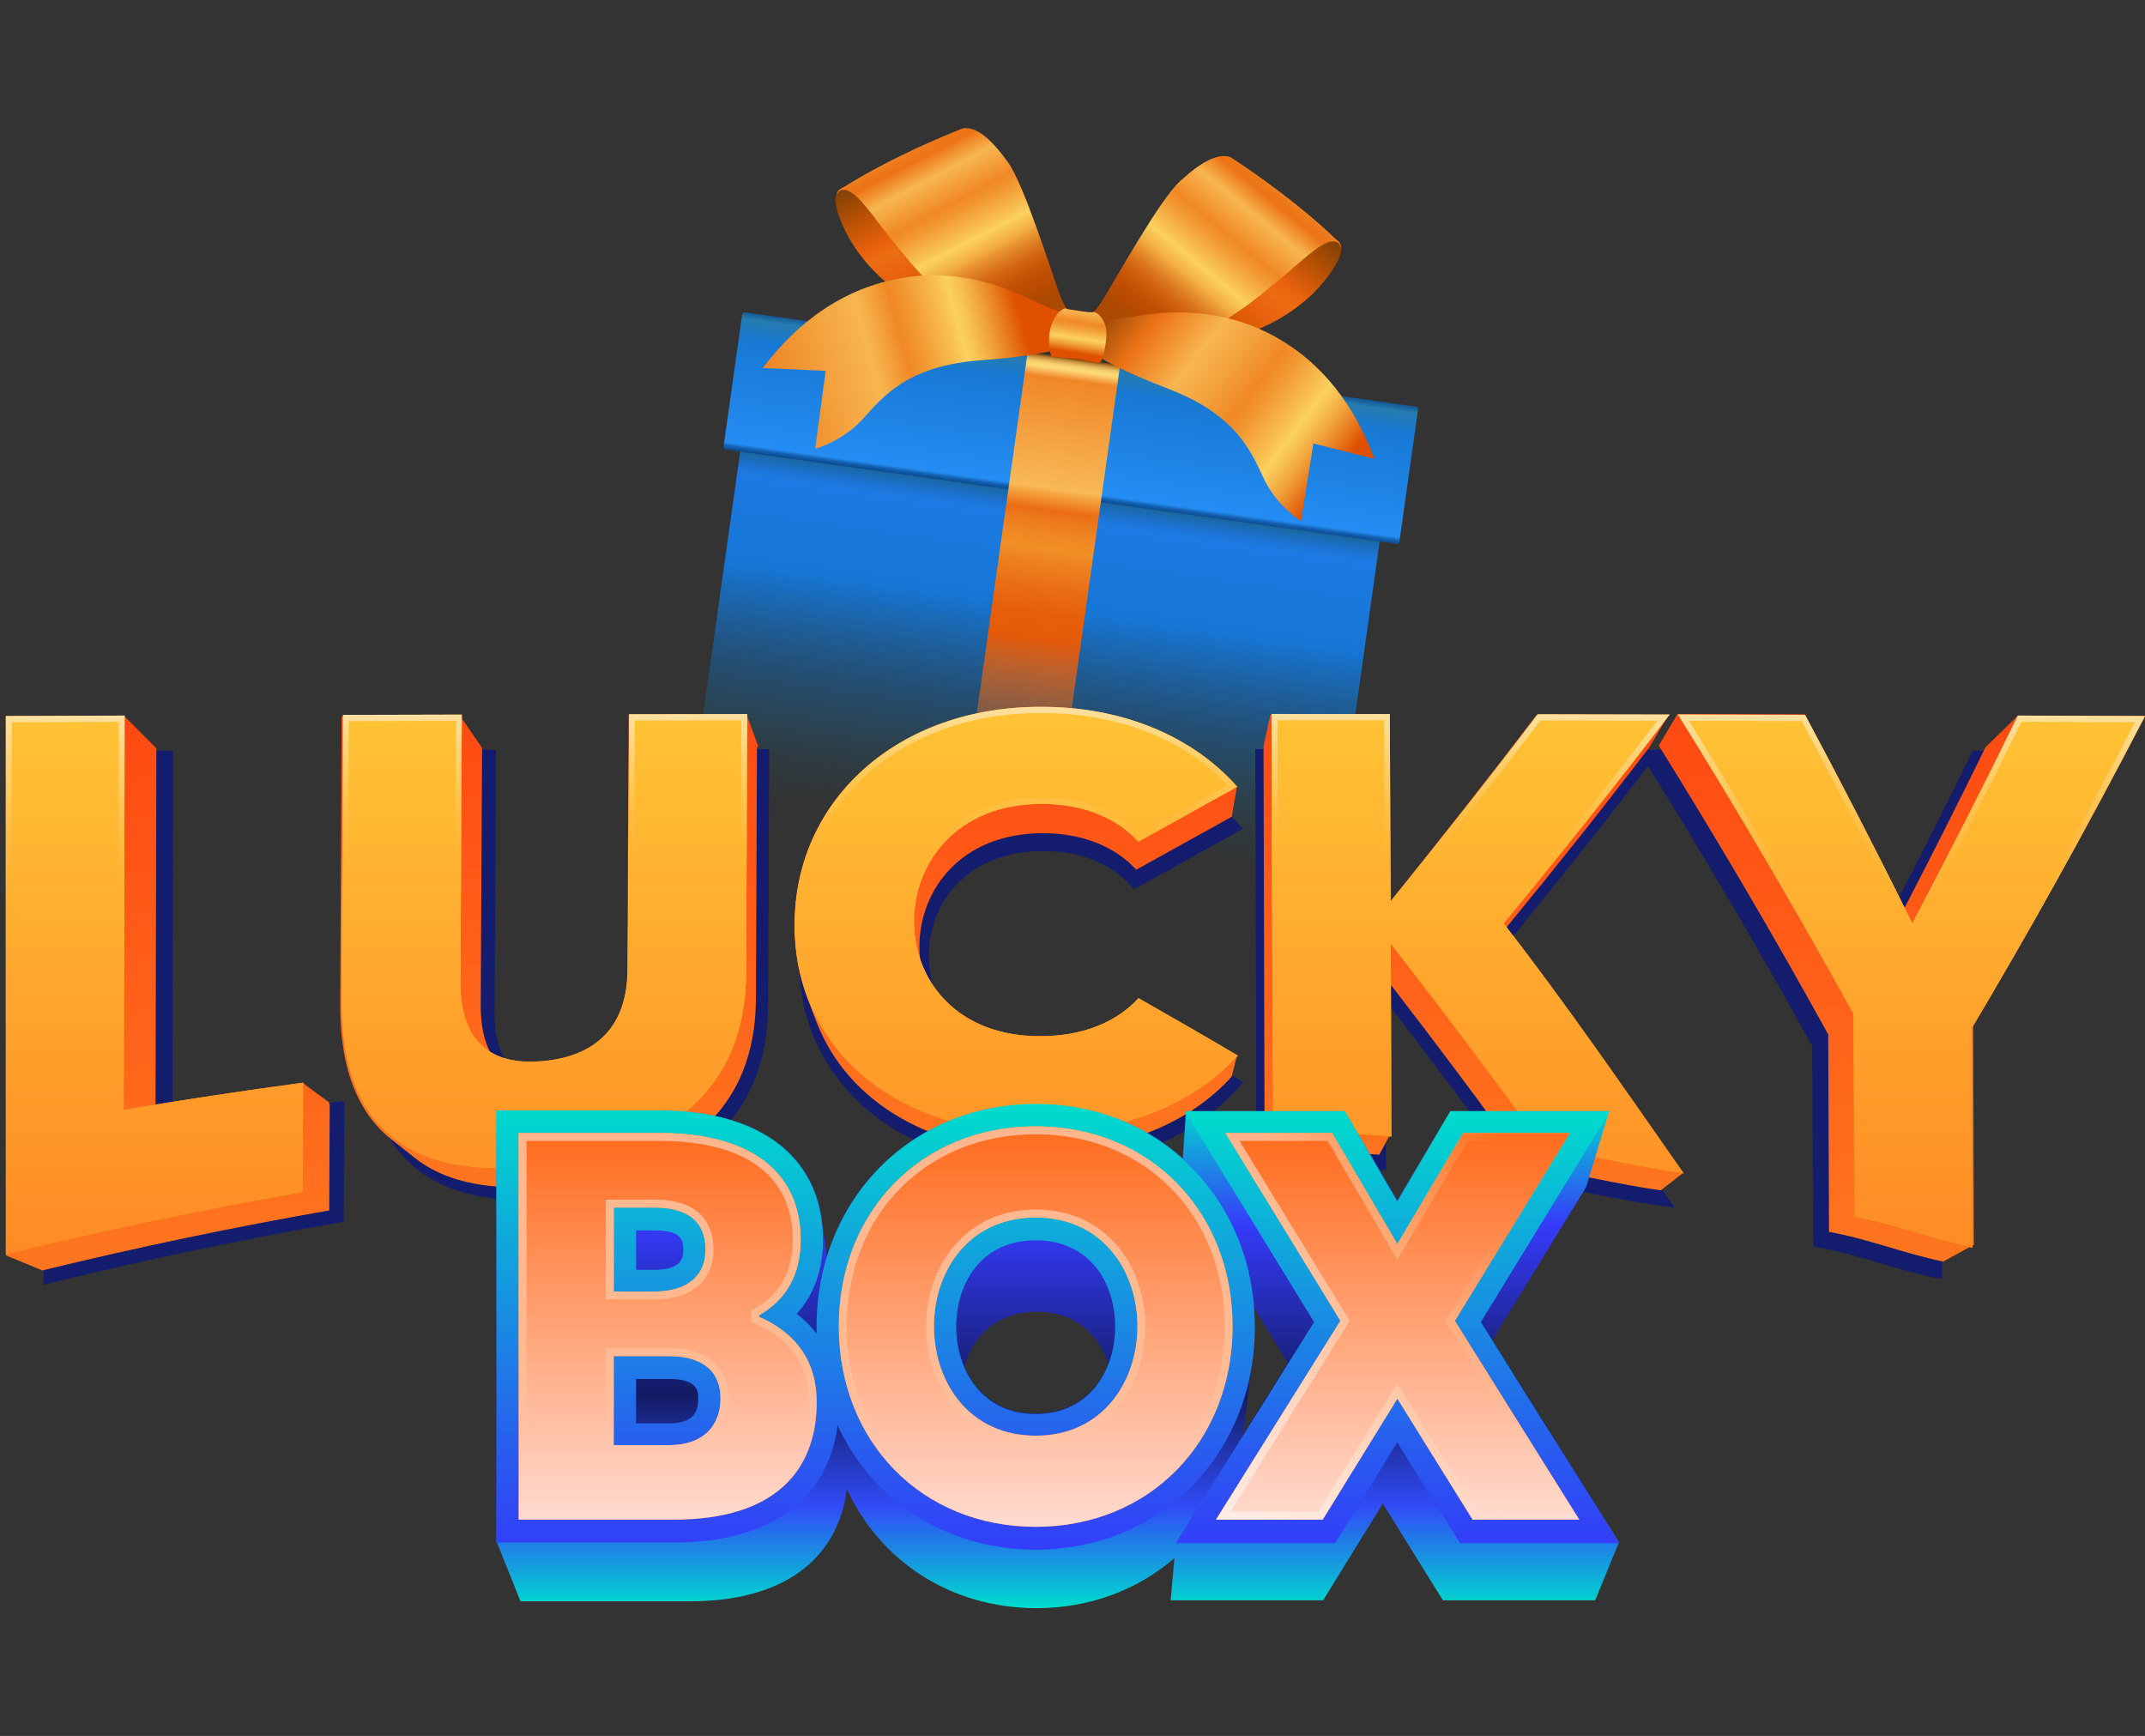 <?xml version="1.0" encoding="UTF-8"?>
<svg xmlns="http://www.w3.org/2000/svg" xmlns:xlink="http://www.w3.org/1999/xlink" viewBox="0 0 131 106">
  <rect x="0" y="0" width="131" height="106" fill="#333333" stroke="none"/>
  <defs>
    <style>
      .cls-1 {
        fill: url(#_Безымянный_градиент_318-2);
      }

      .cls-2 {
        fill: url(#_Безымянный_градиент_26-2);
      }

      .cls-3 {
        fill: url(#_Безымянный_градиент_310);
      }

      .cls-4 {
        fill: url(#_Безымянный_градиент_321);
      }

      .cls-5 {
        fill: url(#_Безымянный_градиент_4);
      }

      .cls-6 {
        fill: url(#_Безымянный_градиент_328);
      }

      .cls-7 {
        fill: url(#_Безымянный_градиент_5);
      }

      .cls-8 {
        fill: url(#_Безымянный_градиент_291-2);
      }

      .cls-9 {
        fill: url(#_Безымянный_градиент_26-4);
      }

      .cls-10 {
        fill: url(#_Безымянный_градиент_35-3);
      }

      .cls-11 {
        fill: url(#_Безымянный_градиент_7);
      }

      .cls-12 {
        fill: none;
      }

      .cls-13 {
        fill: url(#_Безымянный_градиент_300);
      }

      .cls-14, .cls-15 {
        mix-blend-mode: soft-light;
        opacity: .8;
      }

      .cls-16 {
        fill: url(#_Безымянный_градиент_26-5);
      }

      .cls-17 {
        isolation: isolate;
      }

      .cls-18 {
        fill: url(#_Безымянный_градиент_7-2);
      }

      .cls-19 {
        fill: url(#_Безымянный_градиент_9);
      }

      .cls-20 {
        fill: url(#_Безымянный_градиент_10);
      }

      .cls-21 {
        fill: url(#_Безымянный_градиент_2);
      }

      .cls-22 {
        fill: #131c6d;
      }

      .cls-23 {
        fill: url(#_Безымянный_градиент_35);
      }

      .cls-24 {
        fill: url(#Degradado_sin_nombre_179);
      }

      .cls-25 {
        fill: url(#_Безымянный_градиент_8-2);
      }

      .cls-26 {
        fill: url(#_Безымянный_градиент_318-4);
      }

      .cls-27 {
        fill: url(#_Безымянный_градиент_25);
      }

      .cls-28 {
        opacity: .54;
      }

      .cls-29 {
        fill: url(#_Безымянный_градиент_318);
      }

      .cls-30 {
        fill: url(#_Безымянный_градиент_9-2);
      }

      .cls-31 {
        fill: url(#_Безымянный_градиент_318-3);
      }

      .cls-32 {
        fill: url(#_Безымянный_градиент_29);
      }

      .cls-33 {
        mix-blend-mode: multiply;
        opacity: .7;
      }

      .cls-34 {
        fill: url(#_Безымянный_градиент_8);
      }

      .cls-35 {
        fill: url(#_Безымянный_градиент_29-2);
      }

      .cls-36 {
        fill: url(#_Безымянный_градиент_3);
      }

      .cls-15 {
        fill: url(#_Безымянный_градиент_291-3);
      }

      .cls-37 {
        fill: url(#_Безымянный_градиент_26-3);
      }

      .cls-38 {
        fill: url(#_Безымянный_градиент_35-2);
      }

      .cls-39 {
        clip-path: url(#clippath);
      }

      .cls-40 {
        fill: url(#_Безымянный_градиент_291);
      }

      .cls-41 {
        fill: url(#_Безымянный_градиент_6);
      }

      .cls-42 {
        fill: url(#_Безымянный_градиент_25-2);
      }

      .cls-43 {
        fill: url(#_Безымянный_градиент_26);
      }
    </style>
    <clipPath id="clippath">
      <rect class="cls-12" width="131" height="106"/>
    </clipPath>
    <linearGradient id="_Безымянный_градиент_3" data-name="Безымянный градиент 3" x1="66.235" y1="88.255" x2="60.735" y2="49.374" gradientTransform="translate(0 108) scale(1 -1)" gradientUnits="userSpaceOnUse">
      <stop offset=".258" stop-color="#185f72"/>
      <stop offset=".267" stop-color="#1a638e"/>
      <stop offset=".279" stop-color="#1b6bb3"/>
      <stop offset=".291" stop-color="#1c71cd"/>
      <stop offset=".301" stop-color="#1d78dd"/>
      <stop offset=".309" stop-color="#1d79e3"/>
      <stop offset=".444" stop-color="#1676d5"/>
      <stop offset=".593" stop-color="#1767ab" stop-opacity=".553"/>
      <stop offset=".737" stop-color="#196486" stop-opacity=".155"/>
      <stop offset=".804" stop-color="#1a6378" stop-opacity="0"/>
    </linearGradient>
    <linearGradient id="_Безымянный_градиент_2" data-name="Безымянный градиент 2" x1="70.648" y1="119.029" x2="64.783" y2="77.528" gradientTransform="translate(0 108) scale(1 -1)" gradientUnits="userSpaceOnUse">
      <stop offset=".254" stop-color="#003882"/>
      <stop offset=".786" stop-color="#003882"/>
      <stop offset=".804" stop-color="#267baf"/>
      <stop offset=".835" stop-color="#1879d4"/>
      <stop offset=".986" stop-color="#248cf3"/>
      <stop offset=".988" stop-color="#1f7fdb"/>
      <stop offset=".991" stop-color="#1462b5"/>
      <stop offset=".995" stop-color="#0d5199"/>
      <stop offset=".998" stop-color="#084688"/>
      <stop offset="1" stop-color="#074583"/>
    </linearGradient>
    <linearGradient id="_Безымянный_градиент_10" data-name="Безымянный градиент 10" x1="60.569" y1="50.433" x2="65.579" y2="86.104" gradientTransform="translate(0 108) scale(1 -1)" gradientUnits="userSpaceOnUse">
      <stop offset=".134" stop-color="#ee7d25" stop-opacity="0"/>
      <stop offset=".178" stop-color="#ed7c24" stop-opacity=".021"/>
      <stop offset=".228" stop-color="#ed7a22" stop-opacity=".082"/>
      <stop offset=".283" stop-color="#ec761f" stop-opacity=".184"/>
      <stop offset=".34" stop-color="#eb721d" stop-opacity=".326"/>
      <stop offset=".398" stop-color="#e96b17" stop-opacity=".508"/>
      <stop offset=".459" stop-color="#e76311" stop-opacity=".731"/>
      <stop offset=".52" stop-color="#e55a09" stop-opacity=".99"/>
      <stop offset=".522" stop-color="#e55a09"/>
      <stop offset=".562" stop-color="#e65e0b"/>
      <stop offset=".607" stop-color="#e96d14"/>
      <stop offset=".655" stop-color="#ee8420"/>
      <stop offset=".673" stop-color="#f18f27"/>
      <stop offset=".695" stop-color="#f08923"/>
      <stop offset=".722" stop-color="#ed7a1b"/>
      <stop offset=".739" stop-color="#eb6c15"/>
      <stop offset=".754" stop-color="#f0882a"/>
      <stop offset=".762" stop-color="#f39a38"/>
      <stop offset=".768" stop-color="#f4a440"/>
      <stop offset=".776" stop-color="#f8b955"/>
      <stop offset=".963" stop-color="#f08729"/>
      <stop offset=".974" stop-color="#f9bd5e"/>
      <stop offset=".98" stop-color="#fdda75"/>
      <stop offset=".984" stop-color="#fad672"/>
      <stop offset=".987" stop-color="#f2cb6a"/>
      <stop offset=".99" stop-color="#e5b85e"/>
      <stop offset=".993" stop-color="#d29f4b"/>
      <stop offset=".996" stop-color="#ba8133"/>
      <stop offset=".998" stop-color="#9d5b17"/>
      <stop offset="1" stop-color="#873e02"/>
    </linearGradient>
    <linearGradient id="_Безымянный_градиент_9" data-name="Безымянный градиент 9" x1="71.607" y1="87.96" x2="78.247" y2="96.048" gradientTransform="translate(0 108) scale(1 -1)" gradientUnits="userSpaceOnUse">
      <stop offset=".027" stop-color="#a34b01"/>
      <stop offset=".268" stop-color="#d95a00"/>
      <stop offset=".411" stop-color="#ea6210"/>
      <stop offset=".535" stop-color="#eb6d11"/>
      <stop offset=".612" stop-color="#ea620e"/>
      <stop offset=".816" stop-color="#b45003"/>
      <stop offset="1" stop-color="#814005"/>
    </linearGradient>
    <linearGradient id="_Безымянный_градиент_9-2" data-name="Безымянный градиент 9" x1="39.658" y1="89.231" x2="46.298" y2="97.319" gradientTransform="translate(79.067 114.73) rotate(-167.276)" xlink:href="#_Безымянный_градиент_9"/>
    <linearGradient id="_Безымянный_градиент_8" data-name="Безымянный градиент 8" x1="62.212" y1="86.043" x2="53.15" y2="103.109" gradientTransform="translate(0 108) scale(1 -1)" gradientUnits="userSpaceOnUse">
      <stop offset=".084" stop-color="#ac4900"/>
      <stop offset=".176" stop-color="#df5100"/>
      <stop offset=".208" stop-color="#e15a07"/>
      <stop offset=".262" stop-color="#e6731a"/>
      <stop offset=".331" stop-color="#ef9e38"/>
      <stop offset=".403" stop-color="#fbd15f"/>
      <stop offset=".421" stop-color="#f9c355"/>
      <stop offset=".496" stop-color="#f29932"/>
      <stop offset=".534" stop-color="#f08925"/>
      <stop offset=".636" stop-color="#f7b650"/>
      <stop offset=".706" stop-color="#ec7417"/>
      <stop offset=".728" stop-color="#ec7819"/>
      <stop offset=".747" stop-color="#ee8222"/>
      <stop offset=".765" stop-color="#f19531"/>
      <stop offset=".775" stop-color="#f4a33c"/>
    </linearGradient>
    <linearGradient id="_Безымянный_градиент_8-2" data-name="Безымянный градиент 8" x1="68.975" y1="85.253" x2="81.305" y2="100.136" xlink:href="#_Безымянный_градиент_8"/>
    <linearGradient id="_Безымянный_градиент_7" data-name="Безымянный градиент 7" x1="62.488" y1="87.428" x2="56.686" y2="98.353" gradientTransform="translate(0 108) scale(1 -1)" gradientUnits="userSpaceOnUse">
      <stop offset=".092" stop-color="#ac4900"/>
      <stop offset=".458" stop-color="#ac4900" stop-opacity="0"/>
    </linearGradient>
    <linearGradient id="_Безымянный_градиент_7-2" data-name="Безымянный градиент 7" x1="68.986" y1="86.665" x2="76.879" y2="96.193" xlink:href="#_Безымянный_градиент_7"/>
    <linearGradient id="_Безымянный_градиент_6" data-name="Безымянный градиент 6" x1="81.842" y1="79.465" x2="67.997" y2="89.977" gradientTransform="translate(0 108) scale(1 -1)" gradientUnits="userSpaceOnUse">
      <stop offset="0" stop-color="#df5100"/>
      <stop offset=".022" stop-color="#e2610c"/>
      <stop offset=".107" stop-color="#ef9d38"/>
      <stop offset=".17" stop-color="#f7c254"/>
      <stop offset=".204" stop-color="#fbd15f"/>
      <stop offset=".232" stop-color="#f9c355"/>
      <stop offset=".348" stop-color="#f29932"/>
      <stop offset=".408" stop-color="#f08925"/>
      <stop offset=".524" stop-color="#f3a23d"/>
      <stop offset=".636" stop-color="#f7b650"/>
      <stop offset=".825" stop-color="#ec7417"/>
      <stop offset="1" stop-color="#914301"/>
    </linearGradient>
    <linearGradient id="_Безымянный_градиент_5" data-name="Безымянный градиент 5" x1="62.341" y1="88.531" x2="44.892" y2="83.792" gradientTransform="translate(0 108) scale(1 -1)" gradientUnits="userSpaceOnUse">
      <stop offset="0" stop-color="#df5100"/>
      <stop offset=".023" stop-color="#e2610c"/>
      <stop offset=".11" stop-color="#ef9d38"/>
      <stop offset=".175" stop-color="#f7c254"/>
      <stop offset=".209" stop-color="#fbd15f"/>
      <stop offset=".236" stop-color="#f9c355"/>
      <stop offset=".35" stop-color="#f29932"/>
      <stop offset=".408" stop-color="#f08925"/>
      <stop offset=".466" stop-color="#f3a23d"/>
      <stop offset=".522" stop-color="#f7b650"/>
      <stop offset="1" stop-color="#ec7417"/>
    </linearGradient>
    <linearGradient id="_Безымянный_градиент_4" data-name="Безымянный градиент 4" x1="65.662" y1="86.407" x2="66.393" y2="91.06" gradientTransform="translate(0 108) scale(1 -1)" gradientUnits="userSpaceOnUse">
      <stop offset=".011" stop-color="#df5100"/>
      <stop offset=".032" stop-color="#e2610c"/>
      <stop offset=".113" stop-color="#ef9d38"/>
      <stop offset=".172" stop-color="#f7c254"/>
      <stop offset=".204" stop-color="#fbd15f"/>
      <stop offset=".232" stop-color="#f9c355"/>
      <stop offset=".348" stop-color="#f29932"/>
      <stop offset=".408" stop-color="#f08925"/>
      <stop offset=".483" stop-color="#f3a23d"/>
      <stop offset=".554" stop-color="#f7b650"/>
      <stop offset=".696" stop-color="#ec7417"/>
      <stop offset=".945" stop-color="#914301"/>
    </linearGradient>
    <linearGradient id="_Безымянный_градиент_318" data-name="Безымянный градиент 318" x1="10.246" y1="30.46" x2="10.246" y2="64.201" gradientTransform="translate(0 108) scale(1 -1)" gradientUnits="userSpaceOnUse">
      <stop offset="0" stop-color="#ff761f"/>
      <stop offset="1" stop-color="#ff4a12"/>
    </linearGradient>
    <linearGradient id="_Безымянный_градиент_318-2" data-name="Безымянный градиент 318" x1="33.572" y1="35.585" x2="33.572" y2="64.377" xlink:href="#_Безымянный_градиент_318"/>
    <linearGradient id="_Безымянный_градиент_318-3" data-name="Безымянный градиент 318" x1="62.013" y1="37.677" x2="62.013" y2="64.823" xlink:href="#_Безымянный_градиент_318"/>
    <linearGradient id="_Безымянный_градиент_318-4" data-name="Безымянный градиент 318" x1="90.063" y1="35.323" x2="90.063" y2="64.425" xlink:href="#_Безымянный_градиент_318"/>
    <linearGradient id="_Безымянный_градиент_321" data-name="Безымянный градиент 321" x1="116.117" y1="64.372" x2="116.117" y2="30.897" gradientTransform="translate(0 108) scale(1 -1)" gradientUnits="userSpaceOnUse">
      <stop offset="0" stop-color="#ff4a12"/>
      <stop offset="1" stop-color="#ff761f"/>
    </linearGradient>
    <linearGradient id="Degradado_sin_nombre_179" data-name="Degradado sin nombre 179" x1="65.678" y1="43.161" x2="65.678" y2="76.607" gradientUnits="userSpaceOnUse">
      <stop offset="0" stop-color="#c76900"/>
      <stop offset=".035" stop-color="#c76d00"/>
      <stop offset=".1" stop-color="#ce7700"/>
      <stop offset=".241" stop-color="#ffc54a"/>
      <stop offset=".327" stop-color="#ffdb8e"/>
      <stop offset=".423" stop-color="#ffd256"/>
      <stop offset=".527" stop-color="#eeaa30"/>
      <stop offset=".631" stop-color="#e18711"/>
      <stop offset=".687" stop-color="#dc7b05"/>
      <stop offset=".832" stop-color="#af6801"/>
      <stop offset=".966" stop-color="#ba6907"/>
      <stop offset=".98" stop-color="#bb6608"/>
      <stop offset="1" stop-color="#c56707"/>
    </linearGradient>
    <linearGradient id="_Безымянный_градиент_328" data-name="Безымянный градиент 328" x1="65.678" y1="76.607" x2="65.678" y2="43.161" gradientUnits="userSpaceOnUse">
      <stop offset="0" stop-color="#ff8a25"/>
      <stop offset="1" stop-color="#ffc435"/>
    </linearGradient>
    <linearGradient id="_Безымянный_градиент_26" data-name="Безымянный градиент 26" x1="9.441" y1="64.306" x2="9.441" y2="31.397" gradientTransform="translate(0 108) scale(1 -1)" gradientUnits="userSpaceOnUse">
      <stop offset="0" stop-color="#f9f8fb"/>
      <stop offset=".01" stop-color="#f9f8fb" stop-opacity=".951"/>
      <stop offset=".062" stop-color="#fafafc" stop-opacity=".703"/>
      <stop offset=".115" stop-color="#fcfbfd" stop-opacity=".488"/>
      <stop offset=".165" stop-color="#fdfcfd" stop-opacity=".313"/>
      <stop offset=".213" stop-color="#fdfdfe" stop-opacity=".177"/>
      <stop offset=".259" stop-color="#fefefe" stop-opacity=".079"/>
      <stop offset=".301" stop-color="#fefefe" stop-opacity=".02"/>
      <stop offset=".335" stop-color="#fff" stop-opacity="0"/>
    </linearGradient>
    <linearGradient id="_Безымянный_градиент_26-2" data-name="Безымянный градиент 26" x1="33.247" y1="64.398" x2="33.247" y2="36.652" xlink:href="#_Безымянный_градиент_26"/>
    <linearGradient id="_Безымянный_градиент_26-3" data-name="Безымянный градиент 26" x1="62.07" y1="64.842" x2="62.07" y2="38.804" xlink:href="#_Безымянный_градиент_26"/>
    <linearGradient id="_Безымянный_градиент_26-4" data-name="Безымянный градиент 26" x1="90.249" y1="64.406" x2="90.249" y2="36.343" xlink:href="#_Безымянный_градиент_26"/>
    <linearGradient id="_Безымянный_градиент_26-5" data-name="Безымянный градиент 26" x1="116.738" y1="64.369" x2="116.738" y2="31.818" xlink:href="#_Безымянный_градиент_26"/>
    <linearGradient id="_Безымянный_градиент_310" data-name="Безымянный градиент 310" x1="64.622" y1="40.585" x2="64.622" y2="9.824" gradientTransform="translate(0 108) scale(1 -1)" gradientUnits="userSpaceOnUse">
      <stop offset="0" stop-color="#00dccd"/>
      <stop offset=".24" stop-color="#353bf9"/>
      <stop offset=".576" stop-color="#131b63"/>
      <stop offset=".797" stop-color="#304bf5"/>
      <stop offset=".924" stop-color="#13a3dd"/>
      <stop offset="1" stop-color="#00dccd"/>
    </linearGradient>
    <linearGradient id="_Безымянный_градиент_25" data-name="Безымянный градиент 25" x1="85.345" y1="13.769" x2="85.345" y2="40.083" gradientTransform="translate(0 108) scale(1 -1)" gradientUnits="userSpaceOnUse">
      <stop offset="0" stop-color="#333ef8"/>
      <stop offset=".225" stop-color="#285def"/>
      <stop offset=".715" stop-color="#0fabda"/>
      <stop offset="1" stop-color="#00dccd"/>
    </linearGradient>
    <linearGradient id="_Безымянный_градиент_25-2" data-name="Безымянный градиент 25" x1="53.474" y1="13.375" x2="53.474" y2="40.545" xlink:href="#_Безымянный_градиент_25"/>
    <linearGradient id="_Безымянный_градиент_29" data-name="Безымянный градиент 29" x1="40.776" y1="69.184" x2="40.776" y2="92.793" gradientUnits="userSpaceOnUse">
      <stop offset="0" stop-color="#ffc537"/>
      <stop offset="1" stop-color="#ff4a13"/>
    </linearGradient>
    <linearGradient id="_Безымянный_градиент_291" data-name="Безымянный градиент 291" x1="40.776" y1="92.793" x2="40.776" y2="69.184" gradientUnits="userSpaceOnUse">
      <stop offset="0" stop-color="#fff"/>
      <stop offset="1" stop-color="#ff5516"/>
    </linearGradient>
    <linearGradient id="_Безымянный_градиент_29-2" data-name="Безымянный градиент 29" x1="63.251" y1="68.779" x2="63.251" y2="93.232" xlink:href="#_Безымянный_градиент_29"/>
    <linearGradient id="_Безымянный_градиент_291-2" data-name="Безымянный градиент 291" x1="63.251" y1="93.232" x2="63.251" y2="68.779" xlink:href="#_Безымянный_градиент_291"/>
    <linearGradient id="_Безымянный_градиент_300" data-name="Безымянный градиент 300" x1="85.357" y1="15.207" x2="85.357" y2="38.816" gradientTransform="translate(0 108) scale(1 -1)" gradientUnits="userSpaceOnUse">
      <stop offset="0" stop-color="#ff4a13"/>
      <stop offset="1" stop-color="#ffc537"/>
    </linearGradient>
    <linearGradient id="_Безымянный_градиент_291-3" data-name="Безымянный градиент 291" x1="85.357" y1="15.207" x2="85.357" y2="38.816" gradientTransform="translate(0 108) scale(1 -1)" xlink:href="#_Безымянный_градиент_291"/>
    <linearGradient id="_Безымянный_градиент_35" data-name="Безымянный градиент 35" x1="40.776" y1="38.817" x2="40.776" y2="15.207" gradientTransform="translate(0 108) scale(1 -1)" gradientUnits="userSpaceOnUse">
      <stop offset="0" stop-color="#fff" stop-opacity=".5"/>
      <stop offset=".116" stop-color="#fefefb" stop-opacity=".478"/>
      <stop offset=".268" stop-color="#fefcf2" stop-opacity=".413"/>
      <stop offset=".439" stop-color="#fdfae2" stop-opacity=".308"/>
      <stop offset=".622" stop-color="#fbf6cc" stop-opacity=".162"/>
      <stop offset=".793" stop-color="#faf2b4" stop-opacity="0"/>
    </linearGradient>
    <linearGradient id="_Безымянный_градиент_35-2" data-name="Безымянный градиент 35" x1="63.251" y1="39.221" x2="63.251" y2="14.768" xlink:href="#_Безымянный_градиент_35"/>
    <linearGradient id="_Безымянный_градиент_35-3" data-name="Безымянный градиент 35" x1="74.264" y1="27.011" x2="96.452" y2="27.011" xlink:href="#_Безымянный_градиент_35"/>
  </defs>
  <g class="cls-17">
    <g id="_Слой_2" data-name="Слой 2">
      <g id="_Слой_1-2" data-name="Слой 1">
        <g id="jet4bet-lucky-box-131x106-logo">
          <g class="cls-39">
            <g>
              <path class="cls-36" d="M45.6,24.771l39.054,5.485-4.195,29.793c-.015.105-.112.177-.216.162l-38.675-5.432c-.105-.015-.177-.111-.163-.216l4.195-29.793Z"/>
              <path class="cls-21" d="M86.464,24.825l-40.957-5.752c-.088-.012-.17.049-.182.137l-1.135,8.061c-.012.088.049.17.137.182l40.957,5.752c.088.012.17-.049.182-.137l1.135-8.061c.013-.088-.049-.17-.137-.182Z"/>
              <g class="cls-33">
                <rect class="cls-12" x="67.224" y="20.347" width="15.828" height="13.483"/>
              </g>
              <g class="cls-33">
                <rect class="cls-12" x="46.858" y="20.695" width="18.039" height="10.112"/>
              </g>
              <g>
                <path class="cls-20" d="M68.408,22.293l-5.646-.793-5.023,35.669,5.646.793,5.023-35.669Z"/>
                <path class="cls-19" d="M67.739,21.358c1.734.459,3.975-.069,5.749-.332,5.168-.767,7.504-3.708,8.201-5.073.157-.308.462-.906-.074-1.321-2.925-2.265-5.925-4.712-6.444-5.013-.315-.183-1.312-.113-2.521.948-1.543,1.356-1.874,2.275-3.052,4.162-1.247,1.996-2.004,4.268-3.933,5.376.225.381.451.753.677,1.126.02.034.041.068.062.101-.069.87.548-.187.971.18.039-.017.079-.035.119-.052.081-.034.163-.068.245-.102Z"/>
                <path class="cls-30" d="M63.737,21.247c.035.025.07.051.105.077.493-.266.862.902.987.038.027-.028.055-.057.082-.085.302-.314.605-.627.908-.949-1.637-1.506-1.876-3.889-2.652-6.111-.734-2.1-.854-3.069-2.061-4.732-.945-1.301-1.902-1.589-2.25-1.48-.573.18-4.038,1.906-7.39,3.471-.614.287-.448.937-.363,1.272.379,1.485,2.01,4.869,6.882,6.755,1.673.647,3.742,1.656,5.535,1.59.072.051.145.102.216.154Z"/>
                <path class="cls-34" d="M51.099,11.915s.181-.622.915-.148c.734.475,1.881,2.24,2.534,2.982.698.793,2.622,3.598,5.365,4.661,2.743,1.064,4.636,1.498,4.936,1.845l1.167-1.234s-.67-.303-1.246-1.869c-.576-1.567-2.213-6.886-3.237-8.284-1.025-1.398-1.878-2.135-2.701-2.038,0,0-4.002,1.515-7.329,3.612,0,0-.401.145-.404.471Z"/>
                <path class="cls-25" d="M81.892,15.158s-.051-.646-.866-.33c-.815.316-2.296,1.814-3.086,2.408-.844.635-3.296,2.993-6.198,3.481-2.902.487-4.843.53-5.208.809l-.893-1.444s.718-.161,1.599-1.579c.882-1.418,3.562-6.296,4.849-7.458,1.286-1.161,2.272-1.712,3.058-1.45,0,0,3.612,2.292,6.445,5.019,0,0,.363.223.3.542h0Z"/>
                <path class="cls-11" d="M55.27,14.198s-.287,1.101.076,1.527c.521.611.762.843,1.181,1.318.447.508,2.63,1.272,4.387,1.953,1.756.681,2.968.959,3.16,1.181l1.344-1.021s-.376-.273-.745-1.276c-.369-1.003-1.369-4.006-1.87-5.328-.393-1.037-2.054-1.032-2.581-.97,0,0-2.562.97-4.692,2.313,0,0-.257.092-.258.301h0Z"/>
                <path class="cls-18" d="M77.344,16.551s.058,1.137-.384,1.48c-.634.493-.917.672-1.423,1.052-.541.407-2.833.714-4.692,1.026-1.858.312-3.101.339-3.334.518l-1.11-1.271s.424-.191.988-1.098c.564-.908,2.152-3.646,2.911-4.84.596-.936,2.22-.596,2.724-.428,0,0,2.312,1.467,4.126,3.213,0,0,.233.142.193.347Z"/>
                <path class="cls-41" d="M67.15,19.42s.272.19,1.82-.054c1.548-.244,5.296-.925,9.166,1.343,3.87,2.268,5.283,5.985,5.812,7.314l-3.735-.942-.762,4.739s-1.448-.887-2.245-2.551c-.796-1.664-1.648-3.912-5.866-5.535-4.217-1.623-4.784-2.362-4.784-2.362l.594-1.952Z"/>
                <path class="cls-7" d="M65.148,19.079s-.315.104-1.727-.576c-1.412-.68-4.803-2.413-9.164-1.358-4.361,1.055-6.788,4.206-7.679,5.326l3.848.175-.641,4.757s1.643-.432,2.887-1.795c1.243-1.363,2.709-3.27,7.216-3.608,4.507-.338,5.263-.881,5.263-.881l-.004-2.04Z"/>
                <path class="cls-5" d="M64.726,19.014s.139-.149.326-.185c0,0,.177.068.448.095.272.027,1.046.197,1.331.123,0,0,.197.081.272.17.075.088.57.505.454,1.49-.116.985-.272,1.405-.415,1.439-.143.034-1.055-.181-1.402-.23-.347-.049-1.443-.103-1.525-.164-.081-.061-.495-1.741.51-2.738h0Z"/>
              </g>
              <path class="cls-22" d="M10.523,68.793l.052-22.955-7.918.031v32.579l.6-.147c5.718-1.397,11.549-2.617,17.332-3.625l.4-.07.033-7.381-.552.074c-3.309.446-6.654.949-9.947,1.494Z"/>
              <path class="cls-22" d="M39.02,61.129c-.015,3.013-1.481,4.618-4.484,4.906-1.424.138-2.505-.119-3.213-.764-.751-.684-1.127-1.842-1.119-3.442l.085-16.047-7.918.02-.084,17.318c-.017,3.626.955,6.327,2.889,8.031,1.606,1.415,3.875,2.133,6.744,2.133.842,0,1.748-.062,2.69-.185,8.022-.997,12.275-5.05,12.3-11.722l.065-15.624-7.878.012-.077,15.366Z"/>
              <path class="cls-22" d="M69.609,62.423l-.337-.191-.261.286c-1.222,1.337-3.063,2.051-5.324,2.064h-.005c-2.165,0-3.963-.65-5.202-1.88-1.139-1.13-1.763-2.678-1.758-4.359.008-3.067,2.193-6.369,6.991-6.373,2.805,0,4.426,1.115,5.292,2.051l.258.279,2.194-1.216c1.307-.724,2.614-1.449,3.92-2.175l.526-.293-.398-.451c-2.755-3.118-6.947-4.835-11.806-4.836h-.073c-8.569,0-14.811,5.546-14.841,13.187-.014,3.364,1.186,6.339,3.47,8.602,2.672,2.649,6.645,4.107,11.186,4.107h.25c4.947-.041,9.154-1.71,11.848-4.701l.396-.44-.51-.301c-1.824-1.076-3.726-2.175-5.815-3.36h0Z"/>
              <path class="cls-22" d="M129.012,45.871l-8.532-.032-.133.273c-1.859,3.808-3.785,7.606-5.724,11.297-1.872-3.774-3.841-7.591-5.853-11.353l-.137-.255-16.166-.037-.145.192c-2.38,3.128-4.916,6.367-7.737,9.884l-.04-10.087-7.879-.008.068,25.257.462.02c2.303.101,4.634.235,6.93.397l.521.037-.041-10.385c2.94,3.811,5.615,7.396,8.161,10.939l.127.176.216.023c2.685.283,5.402,1.019,8.076,1.385l1.098.15-.636-.907c-3.21-4.59-6.588-9.563-10.322-14.358,3.377-4.087,6.429-7.922,9.322-11.711,3.603,5.801,6.886,11.402,10.033,17.112l.049,12.236.399.071c2.289.402,4.611,1.333,6.901,1.799l.583.119-.036-13.391c3.499-5.894,6.792-11.828,10.067-18.138l.365-.704h0Z"/>
              <path class="cls-29" d="M20.098,67.312c-.005,0-.011.001-.016.002v-.014c-.005,0-.011.001-.016.002v-.014c-.005,0-.011.002-.016.002v-.014c-.005,0-.011.002-.016.002v-.014c-.005,0-.011.001-.016.002v-.014c-.005,0-.011.001-.016.002v-.014c-.005,0-.011.001-.016.002v-.014c-.005,0-.011.001-.016.002v-.014c-.005,0-.011.001-.016.002v-.014c-.005,0-.011.001-.016.002v-.014c-.005,0-.011.001-.016.002v-.014c-.005,0-.011.001-.016.002v-.014c-.005,0-.011.002-.016.002v-.014c-.005,0-.011.001-.016.002v-.014c-.005,0-.011.001-.016.002v-.014c-.005,0-.011.001-.016.002v-.014c-.005,0-.011.001-.016.002v-.014c-.005,0-.011.001-.016.002v-.014c-.005,0-.011.001-.016.002v-.014c-.005,0-.011.001-.016.002v-.014c-.005,0-.011.001-.016.002v-.014c-.005,0-.011.002-.016.002v-.014c-.005,0-.011.001-.016.002v-.014c-.005,0-.011.001-.016.002v-.014c-.005,0-.011.001-.016.002v-.014c-.005,0-.011.001-.016.002v-.014c-.005,0-.011.001-.016.002v-.014c-.005,0-.011.001-.016.002v-.014c-.005,0-.011.001-.016.002v-.014c-.005,0-.011.001-.016.002v-.014c-.005,0-.011.001-.016.002v-.014c-.005,0-.011.002-.016.002v-.014c-.005,0-.011.001-.016.002v-.014c-.005,0-.011.001-.016.002v-.014c-.005,0-.011.001-.016.002v-.014c-.005,0-.011.001-.016.002v-.014c-.005,0-.011.001-.016.002v-.014c-.005,0-.011.001-.016.002v-.014c-.005,0-.011.001-.016.002v-.014c-.005,0-.011.001-.016.002v-.014c-.005,0-.011.001-.016.002v-.014c-.005,0-.011.001-.016.002v-.014c-.005,0-.011.001-.016.002v-.014c-.005,0-.011.001-.016.002v-.014c-.005,0-.011.001-.016.002v-.014c-.005,0-.011.001-.016.002v-.014c-.005,0-.011.001-.016.002v-.014c-.005,0-.011.001-.016.002v-.014c-.005,0-.011.001-.016.002v-.014c-.005,0-.011.001-.016.002v-.014c-.005,0-.011.002-.016.002v-.014c-.005,0-.011.001-.016.002v-.014c-.005,0-.011.001-.016.002v-.014c-.005,0-.011.001-.016.002v-.014c-.005,0-.011.001-.016.002v-.014c-.005,0-.011.001-.016.002v-.014c-.005,0-.011.001-.016.002v-.014c-.005,0-.011.001-.016.002v-.014c-.005,0-.011.001-.016.002v-.014c-.005,0-.011.001-.016.002v-.014c-.005,0-.011.002-.016.002v-.014c-.005,0-.011.001-.016.002v-.014c-.005,0-.011.001-.016.002v-.014c-.005,0-.011.001-.016.002v-.014c-.005,0-.011.001-.016.002v-.014c-.005,0-.011.001-.016.002v-.014c-.005,0-.011.001-.016.002v-.014c-.005,0-.011.001-.016.002v-.014c-.005,0-.011.001-.016.002v-.014c-.005,0-.011.002-.016.002v-.014c-.005,0-.011.001-.016.002v-.014c-.005,0-.011.001-.016.002v-.014c-.005,0-.011.001-.016.002v-.014c-.005,0-.011.001-.016.002v-.014c-.005,0-.011.001-.016.002v-.014c-.005,0-.011.001-.016.002v-.014c-.005,0-.011.001-.016.002v-.014c-.005,0-.011.001-.016.002v-.014c-.005,0-.011.002-.016.002v-.014c-.005,0-.011.002-.016.002v-.014c-.005,0-.011.001-.016.002v-.014c-.005,0-.011.001-.016.002v-.014c-.005,0-.011.001-.016.002v-.014c-.005,0-.011.001-.016.002v-.014c-.005,0-.011.001-.016.002v-.014c-.005,0-.011.001-.016.002v-.014c-.005,0-.011.001-.016.002v-.014c-.005,0-.011.001-.016.002v-.014c-.005,0-.011.002-.016.002v-.014c-.005,0-.011.001-.016.002v-.014c-.005,0-.011.001-.016.002v-.014c-.005,0-.011.001-.016.002v-.014c-.005,0-.011.001-.016.002v-.014c-.005,0-.011.001-.016.002v-.014c-.005,0-.011.001-.016.002v-.014c-.005,0-.011.001-.016.002v-.014c-.005,0-.011.001-.016.002v-.014c-.005,0-.011.002-.016.002v-.014c-.005,0-.011.001-.016.002v-.014c-.005,0-.011.001-.016.002v-.014c-3.005.405-6.006.852-9.002,1.335.017-7.259.033-14.519.05-21.778h-.019v-.019h-.019v-.019h-.019v-.019h-.019v-.019h-.019v-.019h-.019v-.019h-.019v-.019h-.019v-.019h-.019v-.019h-.019v-.019h-.019v-.019h-.019v-.019h-.019v-.019h-.019v-.019h-.019v-.019h-.019v-.019h-.019v-.019h-.019v-.019h-.019v-.019h-.019v-.019h-.019v-.019h-.019v-.019h-.019v-.019h-.019v-.019h-.019v-.019h-.019v-.019h-.019v-.019h-.019v-.019h-.019v-.019h-.019v-.019h-.019v-.019h-.019v-.019h-.019v-.019h-.019v-.019h-.019v-.019h-.019v-.019h-.019v-.019h-.019v-.019h-.019v-.019h-.019v-.019h-.019v-.019h-.019v-.019h-.019v-.019h-.019v-.019h-.019v-.019h-.019v-.019h-.019v-.019h-.019v-.019h-.019v-.019h-.019v-.019h-.019v-.019h-.019v-.019h-.019v-.019h-.019v-.019h-.019v-.019h-.019v-.019h-.019v-.019h-.019v-.019h-.019v-.019h-.019v-.019h-.019v-.019h-.019v-.019h-.019v-.019h-.019v-.019h-.019v-.019h-.019v-.019h-.019v-.019h-.019v-.019h-.019v-.019h-.019v-.019h-.019v-.019h-.019v-.019h-.019v-.019h-.019v-.019h-.019v-.019h-.019v-.019h-.019v-.019h-.019v-.019h-.019v-.019h-.019v-.019h-.019v-.019h-.019v-.019h-.019v-.019h-.019v-.019h-.019v-.019h-.019v-.019h-.019v-.019h-.019v-.019h-.019v-.019h-.019v-.019h-.019v-.019h-.019v-.019h-.019v-.019h-.019v-.019h-.019v-.019h-.019v-.019h-.019v-.019h-.019v-.019h-.019v-.019h-.019v-.019h-.019v-.019c-2.419.009-4.838.018-7.257.028v32.881c.007-.002.015-.003.022-.005v.014c.007-.002.015-.003.022-.005v.014c.007-.002.015-.003.022-.005v.014c.007-.002.015-.003.022-.005v.014c.007-.002.015-.003.022-.005v.014c.007-.002.015-.003.022-.005v.014c.007-.002.015-.003.022-.005v.014c.007-.002.015-.003.022-.005v.014c.007-.002.015-.003.022-.005v.014c.007-.002.015-.003.022-.005v.014c.007-.002.015-.003.022-.005v.014c.007-.002.015-.003.022-.005v.014c.007-.002.015-.003.022-.005v.014c.007-.002.015-.003.022-.005v.014c.007-.002.015-.003.022-.005v.014c.007-.002.015-.003.022-.005v.014c.007-.002.015-.003.022-.005v.014c.007-.002.015-.003.022-.005v.014c.007-.002.015-.003.022-.005v.014c.007-.002.015-.003.022-.005v.014c.007-.002.015-.003.022-.005v.014c.007-.002.015-.003.022-.005v.014c.007-.002.015-.003.022-.005v.014c.007-.002.015-.003.022-.005v.014c.007-.002.015-.003.022-.005v.014c.007-.002.015-.003.022-.005v.014c.007-.002.015-.003.022-.005v.014c.007-.002.015-.003.022-.005v.014c.007-.002.015-.003.022-.005v.014c.007-.002.015-.003.022-.005v.014c.007-.002.015-.003.022-.005v.014c.007-.002.015-.003.022-.005v.014c.007-.002.015-.003.022-.005v.014c.007-.002.015-.003.022-.005v.014c.007-.002.015-.003.022-.005v.014c.007-.002.015-.003.022-.005v.014c.007-.002.015-.003.022-.005v.014c.007-.002.015-.003.022-.005v.014c.007-.002.015-.003.022-.005v.014c.007-.002.015-.003.022-.005v.014c.007-.002.015-.003.022-.005v.014c.007-.002.015-.003.022-.005v.014c.007-.002.015-.003.022-.005v.014c.007-.002.015-.003.022-.005v.014c.007-.002.015-.003.022-.005v.014c.007-.002.015-.003.022-.005v.014c.007-.002.015-.003.022-.005v.014c.007-.002.015-.003.022-.005v.014c.007-.002.015-.003.022-.005v.014c.007-.002.015-.003.022-.005v.014c.007-.002.015-.003.022-.005v.014c.007-.002.015-.003.022-.005v.014c.007-.002.015-.003.022-.005v.014c.007-.002.015-.003.022-.005v.014c.007-.002.015-.003.022-.005v.014c.007-.002.015-.003.022-.005v.014c.007-.002.015-.003.022-.005v.014c.007-.002.015-.003.022-.005v.014c.007-.002.015-.003.022-.005v.014c.007-.002.015-.003.022-.005v.014c.007-.002.015-.003.022-.005v.014c.007-.002.015-.003.022-.005v.014c.007-.002.015-.003.022-.005v.014c.007-.002.015-.003.022-.005v.014c.007-.002.015-.003.022-.005v.014c.007-.002.015-.003.022-.005v.014c.007-.002.015-.003.022-.005v.014c.007-.002.015-.003.022-.005v.014c.007-.002.015-.003.022-.005v.014c.007-.002.015-.003.022-.005v.014c.007-.002.015-.003.022-.005v.014c.007-.002.015-.003.022-.005v.014c.007-.002.015-.003.022-.005v.014c.007-.002.015-.003.022-.005v.014c.007-.002.015-.003.022-.005v.014c.007-.002.015-.003.022-.005v.014c.007-.002.015-.003.022-.005v.014c.007-.002.015-.003.022-.005v.014c.007-.002.015-.003.022-.005v.014c.007-.002.015-.003.022-.005v.014c.007-.002.015-.003.022-.005v.014c.007-.002.015-.003.022-.005v.014c.007-.002.015-.003.022-.005v.014c.007-.002.015-.003.022-.005v.014c.007-.002.015-.003.022-.005v.014c.007-.002.015-.003.022-.005v.014c.007-.002.015-.003.022-.005v.014c.007-.002.015-.003.022-.005v.014c.007-.002.015-.003.022-.005v.014c.007-.002.015-.003.022-.005v.014c.007-.002.015-.003.022-.005v.014c.007-.002.015-.003.022-.005v.014c.007-.002.015-.003.022-.005v.014c.007-.002.015-.003.022-.005v.014c.007-.002.015-.003.022-.005v.014c.007-.002.015-.003.022-.005v.014c.007-.002.015-.003.022-.005v.014c.007-.002.015-.003.022-.005v.014c.007-.002.015-.003.022-.005v.014c.007-.002.015-.003.022-.005v.014c.007-.002.015-.003.022-.005v.014c5.815-1.42,11.66-2.642,17.525-3.666.01-2.159.02-4.319.03-6.478-.005,0-.011.001-.016.002v-.014l-.012-.023Z"/>
              <path class="cls-1" d="M46.303,45.561h-.007v-.019h-.007v-.019h-.007v-.019h-.007v-.019h-.007v-.019h-.007v-.019h-.007v-.019h-.007v-.019h-.007v-.019h-.007v-.019h-.007v-.019h-.007v-.019h-.007v-.019h-.007v-.019h-.007v-.019h-.007v-.019h-.007v-.019h-.007v-.019h-.007v-.019h-.007v-.019h-.007v-.019h-.007v-.019h-.007v-.019h-.007v-.019h-.007v-.019h-.007v-.019h-.007v-.019h-.007v-.019h-.007v-.019h-.007v-.019h-.007v-.019h-.007v-.019h-.007v-.019h-.007v-.019h-.007v-.019h-.007v-.019h-.007v-.019h-.007v-.019h-.007v-.019h-.007v-.019h-.007v-.019h-.007v-.019h-.007v-.019h-.007v-.019h-.007v-.019h-.007v-.019h-.007v-.019h-.007v-.019h-.007v-.019h-.007v-.019h-.007v-.019h-.007v-.019h-.007v-.019h-.007v-.019h-.007v-.019h-.007v-.019h-.007v-.019h-.007v-.019h-.007v-.019h-.007v-.019h-.007v-.019h-.007v-.019h-.007v-.019h-.007v-.019h-.007v-.019h-.007v-.019h-.007v-.019h-.007v-.019h-.007v-.019h-.007v-.019h-.007v-.019h-.007v-.019h-.007v-.019h-.007v-.019h-.007v-.019h-.007v-.019h-.007v-.019h-.007v-.019h-.007v-.019h-.007v-.019h-.007v-.019h-.007v-.019h-.007v-.019h-.007v-.019h-.007v-.019h-.007v-.019h-.007v-.019h-.007v-.019h-.007v-.019h-.007v-.019h-.007v-.019h-.007v-.019h-.007v-.019h-.007v-.019h-.007v-.019h-.007v-.019h-.007v-.019h-.007v-.019h-.007v-.019h-.007v-.019c-2.406.003-4.811.007-7.216.011-.026,5.183-.052,10.365-.078,15.548-.017,3.512-1.93,5.317-5.141,5.625-1.309.127-2.386-.049-3.21-.539-.4-.743-.61-1.715-.604-2.939.028-5.235.056-10.47.084-15.704h-.013v-.019h-.013v-.019h-.013v-.019h-.013v-.019h-.013v-.019h-.013v-.019h-.013v-.019h-.013v-.019h-.013v-.019h-.013v-.019h-.013v-.019h-.013v-.019h-.013v-.019h-.013v-.019h-.013v-.019h-.013v-.019h-.013v-.019h-.013v-.019h-.013v-.019h-.013v-.019h-.013v-.019h-.013v-.019h-.013v-.019h-.013v-.019h-.013v-.019h-.013v-.019h-.013v-.019h-.013v-.019h-.013v-.019h-.013v-.019h-.013v-.019h-.013v-.019h-.013v-.019h-.013v-.019h-.013v-.019h-.013v-.019h-.013v-.019h-.013v-.019h-.013v-.019h-.013v-.019h-.013v-.019h-.013v-.019h-.013v-.019h-.013v-.019h-.013v-.019h-.013v-.019h-.013v-.019h-.013v-.019h-.013v-.019h-.013v-.019h-.013v-.019h-.013v-.019h-.013v-.019h-.013v-.019h-.013v-.019h-.013v-.019h-.013v-.019h-.013v-.019h-.013v-.019h-.013v-.019h-.013v-.019h-.013v-.019h-.013v-.019h-.013v-.019h-.013v-.019h-.013v-.019h-.013v-.019h-.013v-.019h-.013v-.019h-.013v-.019h-.013v-.019h-.013v-.019h-.013v-.019h-.013v-.019h-.013v-.019h-.013v-.019h-.013v-.019h-.013v-.019h-.013v-.019h-.013v-.019h-.013v-.019h-.013v-.019h-.013v-.019h-.013v-.019h-.013v-.019h-.013v-.019h-.013v-.019h-.013v-.019h-.013v-.019h-.013v-.019h-.013v-.019h-.013v-.019h-.013v-.019h-.013v-.019h-.013v-.019h-.013v-.019h-.013v-.019h-.013v-.019h-.013v-.019h-.013v-.019h-.013v-.019c-2.419.006-4.839.012-7.258.018-.029,5.862-.057,11.725-.085,17.587-.018,4.052,1.164,6.804,3.344,8.402.003.002.005.004.008.006.005.003.009.007.014.011.005.003.009.007.014.011.005.003.009.007.014.011.005.003.009.007.014.011.005.003.009.007.014.011.005.004.009.007.014.011.005.003.009.007.014.011.005.003.009.007.014.011.005.003.009.007.014.011.005.003.009.007.014.011.005.003.009.007.014.011.005.003.009.007.014.011.005.003.009.007.014.011.005.003.009.007.014.011.005.003.009.007.014.011.005.003.009.007.014.011.004.003.009.007.014.011.005.003.009.007.014.011.005.003.009.007.014.011.005.003.009.007.014.011.005.003.009.007.014.011.005.003.009.007.014.011.005.003.009.007.014.011.005.003.009.007.014.011.005.003.009.007.014.011.005.003.009.007.014.011.005.003.009.007.014.011.005.003.009.007.014.011.005.003.009.007.014.011.005.003.009.007.014.011.005.003.009.007.014.011.005.003.009.007.014.011.005.003.009.007.014.011.005.003.009.007.014.011.005.003.009.007.014.011.005.003.009.007.014.011.005.003.009.007.014.011.005.003.009.007.014.011.004.003.009.007.014.011.005.004.01.008.015.011.004.003.009.007.014.011.005.003.009.007.014.011.005.003.009.007.014.011.005.003.009.007.014.011.005.003.009.007.014.011.005.003.009.007.014.011.005.003.009.007.014.011.005.003.009.007.014.011.005.003.009.007.014.011.005.003.009.007.014.011.005.003.009.007.014.011.005.003.009.007.014.011.005.003.009.007.014.011.004.003.009.007.014.011.005.004.009.007.014.011.004.003.009.007.014.011.005.004.01.008.015.011.004.003.009.007.014.011.005.003.009.007.014.011.005.003.009.007.014.011.005.003.009.007.014.011.005.003.009.007.014.011.005.003.009.007.014.011.005.003.009.007.014.011.005.003.009.007.014.011.005.003.009.007.014.011.005.003.009.007.014.011.005.003.009.007.014.011.005.003.009.007.014.011.005.003.009.007.014.011.005.003.009.007.014.011.005.003.009.007.014.011.005.003.009.007.014.011.005.004.009.007.014.011.004.003.009.007.014.011.005.004.01.008.015.011.004.003.009.007.014.011.004.003.008.007.012.01,2.045,1.686,5.1,2.21,8.967,1.706,7.477-.929,11.96-4.507,11.985-11.348.021-5.093.042-10.185.063-15.278h-.007v-.019l.018-.026Z"/>
              <path class="cls-31" d="M69.535,60.956c-1.27,1.39-3.263,2.305-5.934,2.321-4.03.034-6.51-2.067-7.405-4.695-.029-.26-.047-.521-.047-.784.009-3.463,2.548-6.916,7.528-6.92,2.572-.004,4.492.902,5.719,2.227,1.946-1.079,3.891-2.155,5.835-3.236-.003-.004-.007-.007-.01-.011.004-.002.009-.005.013-.007-.003-.004-.007-.007-.01-.011.004-.002.009-.005.013-.007-.003-.004-.007-.007-.01-.011.004-.002.009-.005.013-.007-.003-.004-.007-.007-.01-.011.004-.002.009-.005.013-.007-.003-.004-.007-.007-.01-.011.004-.002.009-.005.013-.007-.003-.004-.007-.007-.01-.011.004-.002.009-.005.013-.007-.003-.004-.007-.007-.01-.011.004-.002.009-.005.013-.007-.003-.004-.007-.007-.01-.011.004-.002.009-.005.013-.007-.003-.004-.007-.007-.01-.011.004-.002.009-.005.013-.007-.003-.004-.007-.007-.01-.011.004-.002.009-.005.013-.007-.003-.004-.007-.007-.01-.011.004-.002.009-.005.013-.007-.003-.004-.007-.007-.01-.011.004-.002.009-.005.013-.007-.003-.004-.007-.007-.01-.011.004-.002.009-.005.013-.007-.003-.004-.007-.007-.01-.011.004-.002.009-.005.013-.007-.003-.004-.007-.007-.01-.011.004-.002.009-.005.013-.007-.003-.004-.007-.007-.01-.011.004-.002.009-.005.013-.007-.003-.004-.007-.007-.01-.011.004-.002.009-.005.013-.007-.003-.004-.007-.007-.01-.011.004-.002.009-.005.013-.007-.003-.004-.007-.007-.01-.011.004-.002.009-.005.013-.007-.003-.004-.007-.007-.01-.011.004-.002.009-.005.013-.007-.003-.004-.007-.007-.01-.011.004-.002.009-.005.013-.007-.003-.004-.007-.007-.01-.011.004-.002.009-.005.013-.007-.003-.004-.007-.007-.01-.011.004-.002.009-.005.013-.007-.003-.004-.007-.007-.01-.011.004-.002.009-.005.013-.007-.003-.004-.007-.007-.01-.011.004-.002.009-.005.013-.007-.003-.004-.007-.007-.01-.011.004-.002.009-.005.013-.007-.003-.004-.007-.007-.01-.011.004-.002.009-.005.013-.007-.003-.004-.007-.007-.01-.011.004-.002.009-.005.013-.007-.003-.004-.007-.007-.01-.011.004-.002.009-.005.013-.007-.003-.004-.007-.007-.01-.011.004-.002.009-.005.013-.007-.003-.004-.007-.007-.01-.011.004-.002.009-.005.013-.007-.003-.004-.007-.007-.01-.011.004-.002.009-.005.013-.007-.003-.004-.007-.007-.01-.011.004-.002.009-.005.013-.007-.003-.004-.007-.007-.01-.011.004-.002.009-.005.013-.007-.003-.004-.007-.007-.01-.011.004-.002.009-.005.013-.007-.003-.004-.007-.007-.01-.011.004-.002.009-.005.013-.007-.003-.004-.007-.007-.01-.011.004-.002.009-.005.013-.007-.003-.004-.007-.007-.01-.011.004-.002.009-.005.013-.007-.003-.004-.007-.007-.01-.011.004-.002.009-.005.013-.007-.003-.004-.007-.007-.01-.011.004-.002.009-.005.013-.007-.003-.004-.007-.007-.01-.011.004-.002.009-.005.013-.007-.003-.004-.007-.007-.01-.011.004-.002.009-.005.013-.007-.003-.004-.007-.007-.01-.011.004-.002.009-.005.013-.007-.003-.004-.007-.007-.01-.011.004-.002.009-.005.013-.007-.003-.004-.007-.007-.01-.011.004-.002.009-.005.013-.007-.003-.004-.007-.007-.01-.011.004-.002.009-.005.013-.007-.003-.004-.007-.007-.01-.011.004-.002.009-.005.013-.007-.003-.004-.007-.007-.01-.011.004-.002.009-.005.013-.007-.003-.004-.007-.007-.01-.011.004-.002.009-.005.013-.007-.003-.004-.007-.007-.01-.011.004-.002.009-.005.013-.007-.003-.004-.007-.007-.01-.011.004-.002.009-.005.013-.007-.003-.004-.007-.007-.01-.011.004-.002.009-.005.013-.007-.003-.004-.007-.007-.01-.011.004-.002.009-.005.013-.007-.003-.004-.007-.007-.01-.011.004-.002.009-.005.013-.007-.003-.004-.007-.007-.01-.011.004-.002.009-.005.013-.007-.003-.004-.007-.007-.01-.011.004-.002.009-.005.013-.007-.003-.004-.007-.007-.01-.011.004-.002.009-.005.013-.007-.003-.004-.007-.007-.01-.011.004-.002.009-.005.013-.007-.003-.004-.007-.007-.01-.011.004-.002.009-.005.013-.007-.003-.004-.007-.007-.01-.011.004-.002.009-.005.013-.007-.003-.004-.007-.007-.01-.011.004-.002.009-.005.013-.007-.003-.004-.007-.007-.01-.011.004-.002.009-.005.013-.007-.003-.004-.007-.007-.01-.011.004-.002.009-.005.013-.007-.003-.004-.007-.007-.01-.011.004-.002.009-.005.013-.007-.003-.004-.007-.007-.01-.011.004-.002.009-.005.013-.007-.003-.004-.007-.007-.01-.011.004-.002.009-.005.013-.007-.003-.004-.007-.007-.01-.011.004-.002.009-.005.013-.007-.003-.004-.007-.007-.01-.011.004-.002.009-.005.013-.007-.003-.004-.007-.007-.01-.011.004-.002.009-.005.013-.007-.003-.004-.007-.007-.01-.011.004-.002.009-.005.013-.007-.003-.004-.007-.007-.01-.011.004-.002.009-.005.013-.007-.003-.004-.007-.007-.01-.011.004-.002.009-.005.013-.007-.003-.004-.007-.007-.01-.011.004-.002.009-.005.013-.007-.003-.004-.007-.007-.01-.011.004-.002.009-.005.013-.007-.003-.004-.007-.007-.01-.011.004-.002.009-.005.013-.007-.003-.004-.007-.007-.01-.011.004-.002.009-.005.013-.007-.003-.004-.007-.007-.01-.011.004-.002.009-.005.013-.007-.003-.004-.007-.007-.01-.011.004-.002.009-.005.013-.007-.003-.004-.007-.007-.01-.011.004-.002.009-.005.013-.007-.003-.004-.007-.007-.01-.011.004-.002.009-.005.013-.007-.003-.004-.007-.007-.01-.011.004-.002.009-.005.013-.007-.003-.004-.007-.007-.01-.011.004-.002.009-.005.013-.007-.003-.004-.007-.007-.01-.011.004-.002.009-.005.013-.007-.003-.004-.007-.007-.01-.011.004-.002.009-.005.013-.007-.003-.004-.007-.007-.01-.011.004-.002.009-.005.013-.007-.003-.004-.007-.007-.01-.011.004-.002.009-.005.013-.007-.003-.004-.007-.007-.01-.011.004-.002.009-.005.013-.007-.003-.004-.007-.007-.01-.011.004-.002.009-.005.013-.007-.003-.004-.007-.007-.01-.011.004-.002.009-.005.013-.007-.003-.004-.007-.007-.01-.011.004-.002.009-.005.013-.007-.003-.004-.007-.007-.01-.011.004-.002.009-.005.013-.007-.003-.004-.007-.007-.01-.011.004-.002.009-.005.013-.007-.003-.004-.007-.007-.01-.011.004-.002.009-.005.013-.007-.003-.004-.007-.007-.01-.011.004-.002.009-.005.013-.007-.003-.004-.007-.007-.01-.011.004-.002.009-.005.013-.007-.003-.004-.007-.007-.01-.011.004-.002.009-.005.013-.007-.003-.004-.007-.007-.01-.011.004-.002.009-.005.013-.007-.003-.004-.007-.007-.01-.011.004-.002.009-.005.013-.007-.003-.004-.007-.007-.01-.011.004-.002.009-.005.013-.007-.003-.004-.007-.007-.01-.011.004-.002.009-.005.013-.007-.003-.004-.007-.007-.01-.011.004-.002.009-.005.013-.007-2.669-3.02-6.89-4.88-11.953-4.881-8.731-.032-15.04,5.633-15.071,13.27-.007,1.684.29,3.249.851,4.663l.005.014s.004.009.006.014c.002.004.003.009.005.013.002.005.004.009.006.014.002.004.003.009.005.014.002.004.003.009.005.013.002.005.004.009.006.014.002.004.003.009.005.014.002.005.004.009.005.014.002.004.003.009.005.014.002.005.004.009.005.014.002.004.003.009.005.014.002.005.004.009.006.014.002.004.003.009.005.013.002.005.004.009.006.014.002.004.003.009.005.014.002.005.004.009.005.014.002.004.003.009.005.014.002.005.004.009.006.014.002.004.003.009.005.013.002.005.004.009.006.014.002.004.003.009.005.014.002.004.003.009.005.013.002.004.004.009.005.014.002.005.004.009.006.014.002.004.003.009.005.014.002.004.003.009.005.014.002.005.004.009.006.014.002.004.003.009.005.014.002.004.003.009.005.014.002.005.004.009.006.014.002.004.003.009.005.013.002.004.004.009.005.014.002.005.004.009.006.014.002.004.003.009.005.013.002.005.004.009.006.014.002.004.003.009.005.014.002.005.004.009.005.014.002.004.003.009.005.014.002.005.004.009.006.014.002.004.003.009.005.013.002.005.004.009.006.014.002.004.003.009.005.013.002.005.004.009.006.014.002.004.004.009.005.014.002.004.003.009.005.013.002.005.004.009.006.014.002.004.003.009.005.014.002.005.004.009.005.014.002.004.003.009.005.014.002.005.004.009.006.014.002.004.003.009.005.013.002.005.004.009.006.014.002.004.003.009.005.014.002.004.003.009.005.013.002.005.004.009.006.014.002.004.003.009.005.014.002.005.004.009.005.014.002.004.003.009.005.014.002.004.003.009.005.014.002.005.004.009.005.014.002.004.003.009.005.014.002.005.004.009.006.014.002.004.003.009.005.013.002.005.004.009.006.014.002.004.003.009.005.014.002.004.003.009.005.013.002.005.004.009.006.014.002.004.003.009.005.014.002.005.004.009.005.014l.005.014s.004.009.006.014c.002.004.003.009.005.013.002.005.004.009.006.014.002.004.003.009.005.013.002.005.004.009.006.014.002.004.004.009.005.014.002.004.003.009.005.013.002.005.004.009.006.014.002.004.003.009.005.014.002.005.004.009.005.014.002.004.003.009.005.014.002.005.004.009.006.014.002.004.003.009.005.013.002.005.004.009.006.014.002.004.004.009.005.014.002.004.003.009.005.013.002.005.004.009.006.014.002.004.003.009.005.014.002.005.004.009.005.014.002.004.003.009.005.014.002.005.004.009.006.014.002.004.003.009.005.013l.005.014s.004.009.006.014c.002.004.003.009.005.013.002.005.004.009.006.014.002.004.003.009.005.014.002.005.004.009.005.014.002.004.003.009.005.014,1.926,4.879,7.093,7.92,13.734,7.843,4.923-.04,9.024-1.724,11.598-4.581-.002,0-.004-.002-.006-.003.003-.003.006-.006.009-.009-.002,0-.004-.002-.006-.003.003-.003.006-.006.009-.009-.002,0-.004-.002-.006-.003.003-.003.006-.006.009-.009-.002,0-.004-.002-.006-.003.003-.003.006-.006.009-.009-.002,0-.004-.002-.006-.003.003-.003.006-.006.009-.009-.002,0-.004-.002-.006-.003.003-.003.006-.006.009-.009-.002,0-.004-.002-.006-.003.003-.003.006-.006.009-.009-.002,0-.004-.002-.006-.003.003-.003.006-.006.009-.009-.002,0-.004-.002-.006-.003.003-.003.006-.006.009-.009-.002,0-.004-.002-.006-.003.003-.003.006-.006.009-.009-.002,0-.004-.002-.006-.003.003-.003.006-.006.009-.009-.002,0-.004-.002-.006-.003.003-.003.006-.006.009-.009-.002,0-.004-.002-.006-.003.003-.003.006-.006.009-.009-.002,0-.004-.002-.006-.003.003-.003.006-.006.009-.009-.002,0-.004-.002-.006-.003.003-.003.006-.006.009-.009-.002,0-.004-.002-.006-.003.003-.003.006-.006.009-.009-.002,0-.004-.002-.006-.003.003-.003.006-.006.009-.009-.002,0-.004-.002-.006-.003.003-.003.006-.006.009-.009-.002,0-.004-.002-.006-.003.003-.003.006-.006.009-.009-.002,0-.004-.002-.006-.003.003-.003.006-.006.009-.009-.002,0-.004-.002-.006-.003.003-.003.006-.006.009-.009-.002,0-.004-.002-.006-.003.003-.003.006-.006.009-.009-.002,0-.004-.002-.006-.003.003-.003.006-.006.009-.009-.002,0-.004-.002-.006-.003.003-.003.006-.006.009-.009-.002,0-.004-.002-.006-.003.003-.003.006-.006.009-.009-.002,0-.004-.002-.006-.003.003-.003.006-.006.009-.009-.002,0-.004-.002-.006-.003.003-.003.006-.006.009-.009-.002,0-.004-.002-.006-.003.003-.003.006-.006.009-.009-.002,0-.004-.002-.006-.003.003-.003.006-.006.009-.009-.002,0-.004-.002-.006-.003.003-.003.006-.006.009-.009-.002,0-.004-.002-.006-.003.003-.003.006-.006.009-.009-.002,0-.004-.002-.006-.003.003-.003.006-.006.009-.009-.002,0-.004-.002-.006-.003.003-.003.006-.006.009-.009-.002,0-.004-.002-.006-.003.003-.003.006-.006.009-.009-.002,0-.004-.002-.006-.003.003-.003.006-.006.009-.009-.002,0-.004-.002-.006-.003.003-.003.006-.006.009-.009-.002,0-.004-.002-.006-.003.003-.003.006-.006.009-.009-.002,0-.004-.002-.006-.003.003-.003.006-.006.009-.009-.002,0-.004-.002-.006-.003.003-.003.006-.006.009-.009-.002,0-.004-.002-.006-.003.003-.003.006-.006.009-.009-.002,0-.004-.002-.006-.003.003-.003.006-.006.009-.009-.002,0-.004-.002-.006-.003.003-.003.006-.006.009-.009-.002,0-.004-.002-.006-.003.003-.003.006-.006.009-.009-.002,0-.004-.002-.006-.003.003-.003.006-.006.009-.009-.002,0-.004-.002-.006-.003.003-.003.006-.006.009-.009-.002,0-.004-.002-.006-.003.003-.003.006-.006.009-.009-.002,0-.004-.002-.006-.003.003-.003.006-.006.009-.009-.002,0-.004-.002-.006-.003.003-.003.006-.006.009-.009-.002,0-.004-.002-.006-.003.003-.003.006-.006.009-.009-.002,0-.004-.002-.006-.003.003-.003.006-.006.009-.009-.002,0-.004-.002-.006-.003.003-.003.006-.006.009-.009-.002,0-.004-.002-.006-.003.003-.003.006-.006.009-.009-.002,0-.004-.002-.006-.003.003-.003.006-.006.009-.009-.002,0-.004-.002-.006-.003.003-.003.006-.006.009-.009-.002,0-.004-.002-.006-.003.003-.003.006-.006.009-.009-.002,0-.004-.002-.006-.003.003-.003.006-.006.009-.009-.002,0-.004-.002-.006-.003.003-.003.006-.006.009-.009-.002,0-.004-.002-.006-.003.003-.003.006-.006.009-.009-.002,0-.004-.002-.006-.003.003-.003.006-.006.009-.009-.002,0-.004-.002-.006-.003.003-.003.006-.006.009-.009-.002,0-.004-.002-.006-.003.003-.003.006-.006.009-.009-.002,0-.004-.002-.006-.003.003-.003.006-.006.009-.009-.002,0-.004-.002-.006-.003.003-.003.006-.006.009-.009-.002,0-.004-.002-.006-.003.003-.003.006-.006.009-.009-.002,0-.004-.002-.006-.003.003-.003.006-.006.009-.009-.002,0-.004-.002-.006-.003.003-.003.006-.006.009-.009-.002,0-.004-.002-.006-.003.003-.003.006-.006.009-.009-.002,0-.004-.002-.006-.003.003-.003.006-.006.009-.009-.002,0-.004-.002-.006-.003.003-.003.006-.006.009-.009-.002,0-.004-.002-.006-.003.003-.003.006-.006.009-.009-.002,0-.004-.002-.006-.003.003-.003.006-.006.009-.009-.002,0-.004-.002-.006-.003.003-.003.006-.006.009-.009-.002,0-.004-.002-.006-.003.003-.003.006-.006.009-.009-.002,0-.004-.002-.006-.003.003-.003.006-.006.009-.009-.002,0-.004-.002-.006-.003.003-.003.006-.006.009-.009-.002,0-.004-.002-.006-.003.003-.003.006-.006.009-.009-.002,0-.004-.002-.006-.003.003-.003.006-.006.009-.009-.002,0-.004-.002-.006-.003.003-.003.006-.006.009-.009-.002,0-.004-.002-.006-.003.003-.003.006-.006.009-.009-.002,0-.004-.002-.006-.003.003-.003.006-.006.009-.009-.002,0-.004-.002-.006-.003.003-.003.006-.006.009-.009-.002,0-.004-.002-.006-.003.003-.003.006-.006.009-.009-.002,0-.004-.002-.006-.003.003-.003.006-.006.009-.009-.002,0-.004-.002-.006-.003.003-.003.006-.006.009-.009-.002,0-.004-.002-.006-.003.003-.003.006-.006.009-.009-.002,0-.004-.002-.006-.003.003-.003.006-.006.009-.009-.002,0-.004-.002-.006-.003.003-.003.006-.006.009-.009-.002,0-.004-.002-.006-.003.003-.003.006-.006.009-.009-.002,0-.004-.002-.006-.003.003-.003.006-.006.009-.009-.002,0-.004-.002-.006-.003.003-.003.006-.006.009-.009-.002,0-.004-.002-.006-.003.003-.003.006-.006.009-.009-.002,0-.004-.002-.006-.003.003-.003.006-.006.009-.009-.002,0-.004-.002-.006-.003.003-.003.006-.006.009-.009-.002,0-.004-.002-.006-.003.003-.003.006-.006.009-.009-.002,0-.004-.002-.006-.003.003-.003.006-.006.009-.009-.002,0-.004-.002-.006-.003.003-.003.006-.006.009-.009-.002,0-.004-.002-.006-.003.003-.003.006-.006.009-.009-.002,0-.004-.002-.006-.003.003-.003.006-.006.009-.009-.002,0-.004-.002-.006-.003.003-.003.006-.006.009-.009-.002,0-.004-.002-.006-.003.003-.003.006-.006.009-.009-.002,0-.004-.002-.006-.003.003-.003.006-.006.009-.009-2.023-1.193-4.046-2.359-6.066-3.505l.075-.007Z"/>
              <path class="cls-26" d="M92.006,56.626c2.917-3.55,5.83-7.198,8.741-11.018h-.003c.005-.007.01-.013.014-.019h-.003c.005-.007.01-.013.015-.019h-.004c.005-.007.011-.013.015-.019h-.003c.005-.007.01-.013.015-.019h-.004c.005-.007.011-.013.015-.019h-.003c.005-.007.01-.013.014-.019h-.003c.005-.007.01-.013.015-.019h-.003c.005-.007.01-.013.014-.019h-.003c.005-.007.01-.013.015-.019h-.004c.005-.007.011-.013.015-.019h-.003c.005-.007.01-.013.015-.019h-.004c.005-.007.011-.013.015-.019h-.003c.005-.007.01-.013.014-.019h-.003c.005-.007.011-.013.015-.019h-.003c.005-.007.01-.013.014-.019h-.003c.005-.007.01-.013.015-.019h-.003c.005-.007.01-.013.014-.019h-.003c.005-.007.01-.013.015-.019h-.004c.005-.007.011-.013.015-.019h-.003c.005-.007.01-.013.015-.019h-.004c.005-.007.011-.013.015-.019h-.003c.005-.007.01-.013.014-.019h-.003c.005-.007.011-.013.015-.019h-.003c.005-.007.01-.013.014-.019h-.003c.005-.007.01-.013.015-.019h-.003c.005-.007.01-.013.014-.019h-.003c.005-.007.01-.013.015-.019h-.004c.005-.007.011-.013.015-.019h-.003c.005-.007.01-.013.015-.019h-.004c.005-.007.011-.013.015-.019h-.003c.005-.007.01-.013.014-.019h-.003c.005-.007.011-.013.015-.019h-.003c.005-.007.01-.013.014-.019h-.003c.005-.007.01-.013.015-.019h-.003c.005-.007.01-.013.014-.019h-.003c.005-.007.01-.013.015-.019h-.004c.005-.007.011-.013.015-.019h-.003c.005-.007.01-.013.015-.019h-.004c.005-.007.011-.013.015-.019h-.003c.005-.007.01-.013.014-.019h-.003c.005-.007.011-.013.015-.019h-.003c.005-.007.01-.013.014-.019h-.003c.005-.007.01-.013.015-.019h-.003c.005-.007.01-.013.014-.019h-.003c.005-.007.01-.013.015-.019h-.004c.005-.007.011-.013.015-.019h-.003c.005-.007.01-.013.015-.019h-.004c.005-.007.011-.013.015-.019h-.003c.005-.007.01-.013.014-.019h-.003c.005-.007.011-.013.015-.019h-.003c.005-.007.01-.013.014-.019h-.003c.005-.007.01-.013.015-.019h-.003c.005-.007.01-.013.014-.019h-.003c.005-.007.01-.013.015-.019h-.004c.005-.007.011-.013.015-.019h-.003c.005-.007.01-.013.015-.019h-.004c.005-.007.011-.013.015-.019h-.003c.005-.007.01-.013.014-.019h-.003c.005-.007.011-.013.015-.019h-.003c.005-.007.01-.013.014-.019h-.003c.005-.007.01-.013.015-.019h-.003c.005-.007.01-.013.014-.019h-.003c.005-.007.01-.013.015-.019h-.004c.005-.007.011-.013.015-.019h-.003c.005-.007.01-.013.015-.019h-.004c.005-.007.011-.013.015-.019h-.003c.005-.007.01-.013.014-.019h-.003c.005-.007.011-.013.015-.019h-.003c.005-.007.01-.013.014-.019h-.003c.005-.007.01-.013.015-.019h-.003c.005-.007.01-.013.014-.019h-.003c.005-.007.01-.013.015-.019h-.004c.005-.007.011-.013.015-.019h-.003c.005-.007.01-.013.015-.019h-.004c.005-.007.011-.013.015-.019h-.003c.005-.007.01-.013.014-.019h-.003c.005-.007.011-.013.015-.019h-.003c.005-.007.01-.013.014-.019h-.003c.005-.007.01-.013.015-.019h-.003c.005-.007.01-.013.014-.019h-.003c.005-.007.01-.013.015-.019h-.004c.005-.007.011-.013.015-.019h-.003c.005-.007.01-.013.015-.019h-.004c.005-.007.011-.013.015-.019h-.003c.005-.007.01-.013.014-.019h-.003c.005-.007.011-.013.015-.019h-.003c.005-.006.01-.013.014-.019h-.003c.005-.006.01-.013.015-.019h-.003c.005-.006.01-.013.014-.019h-.003c.005-.006.01-.013.015-.019h-.004c.005-.006.011-.013.015-.019h-.003c.005-.006.01-.013.015-.019h-.004c.005-.006.011-.013.015-.019h-.003c.005-.006.01-.013.014-.019h-.003c.005-.006.011-.013.015-.019h-.003c.005-.006.01-.013.014-.019h-.003c.005-.006.01-.013.015-.019h-.003c.005-.006.01-.013.014-.019h-.003c.005-.006.01-.013.015-.019h-.004c.005-.006.011-.013.015-.019h-.003c.005-.006.01-.013.015-.019-2.687-.006-5.374-.012-8.06-.016-2.99,3.931-5.985,7.725-8.986,11.449-.016-3.821-.03-7.642-.046-11.462-2.406-.003-4.811-.005-7.217-.007v.019h-.004v.019h-.004v.019h-.004v.019h-.004v.019h-.004v.019h-.004v.019h-.004v.019h-.004v.019h-.004v.019h-.004v.019h-.004v.019h-.004v.019h-.004v.019h-.004v.019h-.004v.019h-.004v.019h-.004v.019h-.004v.019h-.004v.019h-.004v.019h-.004v.019h-.004v.019h-.004v.019h-.004v.019h-.004v.019h-.004v.019h-.004v.019h-.004v.019h-.004v.019h-.004v.019h-.004v.019h-.004v.019h-.004v.019h-.004v.019h-.004v.019h-.004v.019h-.004v.019h-.004v.019h-.004v.019h-.004v.019h-.004v.019h-.004v.019h-.004v.019h-.004v.019h-.004v.019h-.004v.019h-.004v.019h-.004v.019h-.004v.019h-.004v.019h-.004v.019h-.004v.019h-.004v.019h-.004v.019h-.004v.019h-.004v.019h-.004v.019h-.004v.019h-.004v.019h-.004v.019h-.004v.019h-.004v.019h-.004v.019h-.004v.019h-.004v.019h-.004v.019h-.004v.019h-.004v.019h-.004v.019h-.004v.019h-.004v.019h-.004v.019h-.004v.019h-.004v.019h-.004v.019h-.004v.019h-.004v.019h-.004v.019h-.004v.019h-.004v.019h-.004v.019h-.004v.019h-.004v.019h-.004v.019h-.004v.019h-.004v.019h-.004v.019h-.004v.019h-.004v.019h-.004v.019h-.004v.019h-.004v.019h-.004v.019h-.004v.019h-.004v.019h-.004v.019h-.004v.019h-.004v.019h-.004v.019h-.004v.019h-.004c.022,8.178.044,16.357.066,24.535,2.337.103,4.673.237,7.007.402v-.011h.006v-.011h.006v-.011h.006v-.011h.006v-.011h.006v-.011h.006v-.011h.006v-.011h.006v-.011h.006v-.011h.006v-.011h.006v-.011h.006v-.011h.006v-.011h.006v-.011h.006v-.011h.006v-.011h.006v-.011h.006v-.011h.006v-.011h.006v-.011h.006v-.011h.006v-.011h.006v-.011h.006v-.011h.006v-.011h.006v-.011h.006v-.011h.006v-.011h.006v-.011h.006v-.011h.006v-.011h.006v-.011h.006v-.011h.006v-.011h.006v-.011h.006v-.011h.006v-.011h.006v-.011h.006v-.011h.006v-.011h.006v-.011h.006v-.011h.006v-.011h.006v-.011h.006v-.011h.006v-.011h.006v-.011h.006v-.011h.006v-.011h.006v-.011h.006v-.011h.006v-.011h.006v-.011h.006v-.011h.006v-.011h.006v-.011h.006v-.011h.006v-.011h.006v-.011h.006v-.011h.006v-.011h.006v-.011h.006v-.011h.006v-.011h.006v-.011h.006v-.011h.006v-.011h.006v-.011h.006v-.011h.006v-.011h.006v-.011h.006v-.011h.006v-.011h.006v-.011h.006v-.011h.006v-.011h.006v-.011h.006v-.011h.006v-.011h.006v-.011h.006v-.011h.006v-.011h.006v-.011h.006v-.011h.006v-.011h.006v-.011h.006v-.011h.006v-.011h.006v-.011h.006v-.011h.006v-.011h.006v-.011h.006v-.011h.006v-.011h.006v-.011h.006v-.011h.006v-.011h.006v-.011h.006v-.011h.006v-.011h.006c-.013-3.147-.025-6.294-.038-9.441,2.822,3.651,5.646,7.409,8.471,11.34,2.726.287,5.448,1.024,8.167,1.395-.003-.004-.006-.009-.009-.013.007,0,.014.002.022.003-.004-.004-.006-.009-.01-.013.008,0,.015.002.023.003-.004-.004-.006-.009-.01-.013.008,0,.015.002.023.003-.004-.004-.006-.009-.01-.013.008,0,.015.002.023.003-.004-.004-.006-.009-.01-.013.008,0,.015.002.023.003-.004-.004-.006-.009-.01-.013.007,0,.015.002.023.003-.004-.004-.006-.009-.01-.013.007,0,.015.002.023.003-.004-.004-.006-.009-.01-.013.007,0,.015.002.023.003-.004-.004-.006-.009-.01-.013.007,0,.015.002.023.003-.004-.004-.006-.009-.01-.013.007,0,.014.002.023.003-.004-.004-.006-.009-.01-.013.007,0,.014.002.023.003-.004-.004-.006-.009-.01-.013.007,0,.014.002.023.003-.004-.004-.006-.009-.01-.013.007,0,.014.002.022.003-.003-.004-.006-.009-.009-.013.007,0,.014.002.022.003-.003-.004-.006-.009-.009-.013.007,0,.014.002.022.003-.003-.004-.006-.009-.009-.013.007,0,.014.002.022.003-.003-.004-.006-.009-.009-.013.007,0,.014.002.022.003-.003-.004-.006-.009-.009-.013.007,0,.014.002.022.003-.003-.004-.006-.009-.009-.013.007,0,.014.002.022.003-.003-.004-.006-.009-.009-.013.007,0,.014.002.022.003-.003-.004-.006-.009-.009-.013.007,0,.014.002.022.003-.003-.004-.006-.009-.009-.013.007,0,.014.002.022.003-.003-.004-.006-.009-.009-.013.007,0,.014.002.022.003-.003-.004-.006-.009-.009-.013.007,0,.014.002.022.003-.003-.004-.006-.009-.009-.013.007,0,.014.002.022.003-.003-.004-.006-.009-.009-.013.007,0,.014.002.022.003-.003-.004-.006-.009-.009-.013.007,0,.014.002.022.003-.003-.004-.006-.009-.009-.013.007,0,.014.002.022.003-.003-.004-.006-.009-.009-.013.007,0,.014.002.022.003-.003-.004-.006-.009-.009-.013.007,0,.014.002.022.003-.003-.004-.006-.009-.009-.013.007,0,.014.002.022.003-.003-.004-.006-.009-.009-.013.007,0,.014.002.022.003-.003-.004-.006-.009-.009-.013.007,0,.014.002.022.003-.003-.004-.006-.009-.009-.013.007,0,.014.002.022.003-.003-.004-.006-.009-.009-.013.007,0,.014.002.022.003-.003-.004-.006-.009-.009-.013.007,0,.014.002.022.003-.003-.004-.006-.009-.009-.013.007,0,.014.002.022.003-.003-.004-.006-.009-.009-.013.007,0,.014.002.022.003-.003-.004-.006-.009-.009-.013.007,0,.014.002.022.003-.003-.004-.006-.009-.009-.013.007,0,.014.002.022.003-.003-.004-.006-.009-.009-.013.007,0,.014.002.022.003-.003-.004-.006-.009-.009-.013.007,0,.014.002.022.003-.003-.004-.006-.009-.009-.013.007,0,.014.002.022.003-.003-.004-.006-.009-.009-.013.007,0,.014.002.022.003-.003-.004-.006-.009-.009-.013.007,0,.014.002.022.003-.003-.004-.006-.009-.009-.013.007,0,.014.002.022.003-.003-.004-.006-.009-.009-.013.007,0,.014.002.022.003-.003-.004-.006-.009-.009-.013.007,0,.014.002.022.003-.003-.004-.006-.009-.009-.013.007,0,.014.002.022.003-.003-.004-.006-.009-.009-.013.007,0,.014.002.022.003-.003-.004-.006-.009-.009-.013.007,0,.014.002.022.003-.003-.004-.006-.009-.009-.013.007,0,.014.002.022.003-.003-.004-.006-.009-.009-.013.007,0,.014.002.022.003-.003-.004-.006-.009-.009-.013.007,0,.014.002.022.003-.003-.004-.006-.009-.009-.013.007,0,.014.002.022.003-.004-.004-.006-.009-.009-.013.007,0,.014.002.022.003-.004-.004-.006-.009-.01-.013.008,0,.015.002.023.003-.004-.004-.006-.009-.01-.013.008,0,.015.002.023.003-.004-.004-.006-.009-.01-.013.008,0,.015.002.023.003-.004-.004-.006-.009-.01-.013.007,0,.015.002.023.003-.004-.004-.006-.009-.01-.013.007,0,.015.002.023.003-.004-.004-.006-.009-.01-.013.007,0,.015.002.023.003-.004-.004-.006-.009-.01-.013.007,0,.014.002.023.003-.004-.004-.006-.009-.01-.013.007,0,.014.002.023.003-.004-.004-.006-.009-.01-.013.007,0,.014.002.023.003-.004-.004-.006-.009-.01-.013.007,0,.014.002.023.003-.004-.004-.006-.009-.01-.013.007,0,.014.002.022.003-.003-.004-.005-.009-.009-.013.007,0,.014.002.022.003-.003-.004-.006-.009-.009-.013.007,0,.014.002.022.003-.003-.004-.006-.009-.009-.013.007,0,.014.002.022.003-.003-.004-.006-.009-.009-.013.007,0,.014.002.022.003-.003-.004-.006-.009-.009-.013.007,0,.014.002.022.003-.003-.004-.006-.009-.009-.013.007,0,.014.002.022.003-.003-.004-.006-.009-.009-.013.007,0,.014.002.022.003-.003-.004-.006-.009-.009-.013.007,0,.014.002.022.003-.003-.004-.006-.009-.009-.013.007,0,.014.002.022.003-.003-.004-.006-.009-.009-.013.007,0,.014.002.022.003-.003-.004-.006-.009-.009-.013.007,0,.014.002.022.003-.003-.004-.006-.009-.009-.013.007,0,.014.002.022.003-.003-.004-.006-.009-.009-.013.007,0,.014.002.022.003-.003-.004-.006-.009-.009-.013.007,0,.014.002.022.003-.003-.004-.006-.009-.009-.013.007,0,.014.002.022.003-.003-.004-.006-.009-.009-.013.007,0,.014.002.022.003-.003-.004-.006-.009-.009-.013.007,0,.014.002.022.003-.003-.004-.006-.009-.009-.013.007,0,.014.002.022.003-.003-.004-.006-.009-.009-.013.007,0,.014.002.022.003-.003-.004-.006-.009-.009-.013.007,0,.014.002.022.003-.003-.004-.006-.009-.009-.013.007,0,.014.002.022.003-.003-.004-.006-.009-.009-.013.007,0,.014.002.022.003-.003-.004-.006-.009-.009-.013.007,0,.014.002.022.003-.003-.004-.006-.009-.009-.013.007,0,.014.002.022.003-.003-.004-.006-.009-.009-.013.007,0,.014.002.022.003-.003-.004-.006-.009-.009-.013.007,0,.014.002.022.003-.003-.004-.006-.009-.009-.013.007,0,.014.002.022.003-.003-.004-.006-.009-.009-.013.007,0,.014.002.022.003-.003-.004-.006-.009-.009-.013.007,0,.014.002.022.003-.003-.004-.006-.009-.009-.013.007,0,.014.002.022.003-.003-.004-.006-.009-.009-.013.007,0,.014.002.022.003-.003-.004-.006-.009-.009-.013.007,0,.014.002.022.003-.003-.004-.006-.009-.009-.013.007,0,.014.002.022.003-.003-.004-.006-.009-.009-.013.007,0,.014.002.022.003-3.608-5.157-7.22-10.406-10.83-15.039l-.019.016Z"/>
              <path class="cls-4" d="M120.428,62.77c3.51-5.909,7.028-12.212,10.572-19.04-2.587-.011-5.175-.02-7.763-.03-.004.007-.006.013-.01.019h-.01c-.003.007-.006.013-.009.019h-.01c-.004.007-.006.013-.01.019h-.01c-.003.007-.006.013-.009.019h-.01c-.004.007-.006.013-.01.019h-.01c-.003.007-.006.013-.009.019h-.01c-.004.007-.006.013-.01.019h-.01c-.003.007-.006.013-.009.019h-.01c-.004.007-.006.013-.01.019h-.01c-.003.007-.006.013-.009.019h-.01c-.004.007-.006.013-.01.019h-.01c-.003.007-.006.013-.009.019h-.01c-.004.007-.006.013-.01.019h-.01c-.003.007-.006.013-.009.019h-.01c-.004.007-.006.013-.01.019h-.01c-.003.007-.006.013-.009.019h-.01c-.004.007-.006.013-.01.019h-.01c-.004.007-.006.013-.009.019h-.01c-.004.007-.006.013-.01.019h-.01c-.004.007-.006.013-.01.019h-.009c-.004.007-.006.013-.01.019h-.01c-.004.007-.006.013-.01.019h-.009c-.004.007-.006.013-.01.019h-.01c-.004.007-.006.013-.01.019h-.009c-.004.007-.006.013-.01.019h-.01c-.004.007-.006.013-.01.019h-.009c-.004.007-.006.013-.01.019h-.01c-.004.007-.006.013-.01.019h-.009c-.004.007-.006.013-.01.019h-.01c-.004.007-.006.013-.01.019h-.009c-.004.007-.006.013-.01.019h-.01c-.004.007-.006.013-.01.019h-.009c-.004.007-.006.013-.01.019h-.01c-.004.007-.006.013-.01.019h-.009c-.004.007-.006.013-.01.019h-.01c-.004.007-.006.013-.01.019h-.009c-.004.007-.006.013-.01.019h-.01c-.004.007-.006.013-.01.019h-.009c-.004.007-.006.013-.01.019h-.01c-.004.007-.006.013-.01.019h-.009c-.004.007-.006.013-.01.019h-.01c-.004.007-.006.013-.01.019h-.009c-.004.007-.006.013-.01.019h-.01c-.004.007-.006.013-.01.019h-.01c-.003.007-.005.013-.009.019h-.01c-.004.007-.006.013-.01.019h-.01c-.003.007-.006.013-.009.019h-.01c-.004.007-.006.013-.01.019h-.01c-.003.007-.006.013-.009.019h-.01c-.004.007-.006.013-.01.019h-.01c-.003.007-.006.013-.009.019h-.01c-.004.007-.006.013-.01.019h-.01c-.003.007-.006.013-.009.019h-.01c-.004.007-.006.013-.01.019h-.01c-.003.007-.006.013-.009.019h-.01c-.004.007-.006.013-.01.019h-.01c-.003.007-.006.013-.009.019h-.01c-.004.007-.006.013-.01.019h-.01c-.003.007-.006.013-.009.019h-.01c-.004.007-.006.013-.01.019h-.01c-.003.007-.006.013-.009.019h-.01c-.004.007-.006.013-.01.019h-.01c-.003.007-.006.013-.009.019h-.01c-.004.007-.006.013-.01.019h-.01c-.003.007-.006.013-.009.019h-.01c-.004.007-.006.013-.01.019h-.01c-.003.007-.006.013-.009.019h-.01c-.004.007-.006.013-.01.019h-.01c-.004.007-.006.013-.01.019h-.009c-.004.007-.006.013-.01.019h-.01c-.004.007-.006.013-.01.019h-.009c-.004.007-.006.013-.01.019h-.01c-.004.007-.006.013-.01.019h-.009c-.004.007-.006.013-.01.019h-.01c-.004.007-.006.013-.01.019h-.009c-.004.007-.006.013-.01.019h-.01c-.004.007-.006.013-.01.019h-.009c-.004.007-.006.013-.01.019h-.01c-.004.007-.006.013-.01.019h-.009c-.004.007-.006.013-.01.019h-.01c-.004.007-.006.013-.01.019h-.009c-.004.007-.006.013-.01.019h-.01c-.004.007-.006.013-.01.019h-.009c-.004.007-.006.013-.01.019h-.01c-.004.007-.006.013-.01.019h-.009c-.004.007-.006.013-.01.019h-.01c-.004.007-.006.013-.01.019h-.009c-.004.007-.006.013-.01.019h-.01c-.004.007-.006.013-.01.019h-.009c-.004.007-.006.013-.01.019h-.01c-.004.007-.006.013-.01.019h-.009c-.004.007-.006.013-.01.019h-.01c-.004.007-.006.013-.01.019h-.009c-.004.007-.006.013-.01.019h-.01c-.004.007-.006.013-.01.019h-.01c-.003.007-.006.013-.009.019h-.01c-.004.007-.006.013-.01.019h-.01c-.003.007-.006.013-.009.019h-.01c-.004.007-.006.013-.01.019h-.01c-.003.007-.006.013-.009.019h-.01c-.004.007-.006.013-.01.019h-.01c-1.655,3.389-3.306,6.657-4.955,9.827-2.029-4.09-4.063-8.031-6.1-11.835-2.588-.007-5.177-.014-7.765-.02.005.006.008.013.013.019h-.024c.004.006.008.013.012.019h-.024c.005.006.009.013.013.019h-.024c.004.006.008.013.012.019h-.023c.004.006.008.013.012.019h-.024c.004.006.008.013.013.019h-.024c.004.006.008.013.012.019h-.024c.005.006.008.013.013.019h-.024c.004.006.008.013.012.019h-.024c.005.006.008.013.013.019h-.024c.004.006.008.013.012.019h-.024c.005.006.009.013.013.019h-.024c.004.006.008.013.012.019h-.023c.004.006.008.013.012.019h-.024c.004.006.008.013.013.019h-.024c.004.006.008.013.012.019h-.024c.005.006.008.013.013.019h-.024c.004.006.008.013.012.019h-.024c.005.006.008.013.013.019h-.024c.004.006.008.013.012.019h-.024c.005.006.009.013.013.019h-.024c.004.006.008.013.012.019h-.023c.004.006.008.013.012.019h-.024c.004.006.008.013.013.019h-.024c.004.006.008.013.012.019h-.024c.005.006.008.013.013.019h-.024c.004.006.008.013.012.019h-.024c.005.006.008.013.013.019h-.024c.004.006.008.013.012.019h-.024c.005.006.009.013.013.019h-.024c.004.006.008.013.012.019h-.023c.004.006.008.013.012.019h-.024c.004.006.008.013.013.019h-.024c.004.006.008.013.012.019h-.024c.005.006.008.013.013.019h-.024c.004.006.008.013.012.019h-.024c.005.006.009.013.013.019h-.024c.004.006.008.013.012.019h-.024c.005.006.009.013.013.019h-.024c.004.006.008.013.012.019h-.023c.004.006.008.013.012.019h-.024c.004.006.008.013.013.019h-.024c.004.006.008.013.012.019h-.024c.005.006.008.013.013.019h-.024c.004.006.008.013.012.019h-.024c.005.006.009.013.013.019h-.024c.004.006.008.013.012.019h-.024c.005.006.009.013.013.019h-.024c.004.006.008.013.012.019h-.023c.004.006.008.013.012.019h-.024c.004.006.008.013.013.019h-.024c.004.006.008.013.012.019h-.024c.005.006.008.013.013.019h-.024c.004.006.008.013.012.019h-.024c.005.006.009.013.013.019h-.024c.004.006.008.013.012.019h-.024c.005.006.009.013.013.019h-.024c.004.006.008.013.012.019h-.023c.004.006.008.013.012.019h-.024c.004.006.008.013.013.019h-.024c.004.006.008.013.012.019h-.024c.005.006.008.013.013.019h-.024c.004.006.008.013.012.019h-.024c.005.006.009.013.013.019h-.024c.004.006.008.013.012.019h-.024c.005.006.009.013.013.019h-.024c.004.006.008.013.012.019h-.023c.004.006.008.013.012.019h-.024c.004.006.008.013.013.019h-.024c.004.006.008.013.012.019h-.024c.005.006.008.013.013.019h-.024c.004.006.008.013.012.019h-.024c.005.006.009.013.013.019h-.024c.004.006.008.013.012.019h-.023c.004.006.008.013.012.019h-.024c.004.006.008.013.013.019h-.024c.004.006.008.013.012.019h-.024c.004.006.008.013.013.019h-.024c.004.006.008.013.012.019h-.024c.005.006.008.013.013.019h-.024c.004.006.008.013.012.019h-.024c.005.006.009.013.013.019h-.024c.004.006.008.013.012.019h-.023c.004.006.008.013.012.019h-.024c.004.006.008.013.013.019h-.024c.004.006.008.013.012.019h-.024c.004.006.008.013.013.019h-.024c.004.006.008.013.012.019h-.024c.005.006.008.013.013.019h-.024c.004.006.008.013.012.019h-.024c.005.006.009.013.013.019h-.024c.004.006.008.013.012.019h-.023c.004.006.008.013.012.019h-.024c.004.006.008.013.013.019h-.024c.004.006.008.013.012.019h-.024c.004.006.008.013.013.019h-.024c.004.006.008.013.012.019h-.024c.005.006.008.013.013.019h-.024c.004.006.008.013.012.019h-.024c.005.006.009.013.013.019h-.024c.004.006.008.013.012.019h-.023c3.454,5.555,6.91,11.398,10.354,17.651.016,3.535.032,8.517.048,12.053,2.33.41,4.656,1.342,6.979,1.814v-.013c.006.001.013.002.019.003v-.013c.006.001.012.002.018.003v-.013c.006.001.012.002.018.003v-.013c.006.001.013.002.019.003v-.013c.006.002.012.002.018.003v-.013c.006.001.013.002.019.003v-.013c.006.001.012.002.018.003v-.013c.006.001.013.002.019.003v-.013c.006.001.012.002.018.003v-.013c.006.002.012.002.018.003v-.013c.006.001.013.002.019.003v-.013c.006.001.012.002.018.003v-.013c.006.001.013.002.019.003v-.013c.006.001.012.002.018.003v-.013c.006.001.013.002.019.003v-.013c.006.001.012.002.018.003v-.013c.006.001.013.002.018.003v-.013c.006.001.013.002.019.003v-.013c.006.001.012.002.018.003v-.013c.006.001.013.002.019.003v-.013c.006.001.012.002.018.003v-.013c.006.002.013.002.019.003v-.013c.006.001.012.002.018.003v-.013c.006.001.013.002.019.003v-.013c.006.001.012.002.018.003v-.013c.006.001.012.002.018.003v-.013c.006.002.013.002.019.003v-.013c.006.001.012.002.018.003v-.013c.006.001.013.002.019.003v-.013c.006.001.012.002.018.003v-.013c.006.001.013.002.019.003v-.013c.006.001.012.002.018.003v-.013c.006.001.012.002.018.003v-.013c.006.001.013.002.019.003v-.013c.006.001.012.002.018.003v-.013c.006.001.013.002.019.003v-.013c.006.001.012.002.018.003v-.013c.006.001.013.002.019.003v-.013c.006.002.012.002.018.003v-.013c.006.001.012.002.018.003v-.013c.006.001.013.002.019.003v-.013c.006.001.012.002.018.003v-.013c.006.001.013.002.019.003v-.013c.006.002.012.002.018.003v-.013c.006.001.013.002.019.003v-.013c.006.001.012.002.018.003v-.013c.006.001.013.002.019.003v-.013c.006.001.012.002.018.003v-.013c.006.001.012.002.018.003v-.013c.006.001.013.002.019.003v-.013c.006.002.012.002.018.003v-.013c.006.001.013.002.019.003v-.013c.006.001.012.002.018.003v-.013c.006.001.013.002.019.003v-.013c.006.001.012.002.018.003v-.013c.006.002.012.002.018.003v-.013c.006.001.013.002.019.003v-.013c.006.001.012.002.018.003v-.013c.006.001.013.002.019.003v-.013c.006.001.012.002.018.003v-.013c.006.001.013.002.019.003v-.013c.006.001.012.002.018.003v-.013c.006.001.012.002.018.003v-.013c.006.001.013.002.019.003v-.013c.006.001.012.002.018.003v-.013c.006.001.013.002.019.003v-.013c.006.001.012.002.018.003v-.013c.006.001.013.002.019.003v-.013c.006.001.012.002.018.003v-.013c.006.001.013.002.019.003v-.013c.006.001.012.002.018.003v-.013c.006.001.012.002.018.003v-.013c.006.002.013.002.019.003v-.013c.006.001.012.002.018.003v-.013c.006.001.013.002.019.003v-.013c.006.001.012.002.018.003v-.013c.006.001.013.002.019.003v-.013c.006.002.012.002.018.003v-.013c.006.001.012.002.018.003v-.013c.006.001.013.002.019.003v-.013c.006.001.012.002.018.003v-.013c.006.001.013.002.019.003v-.013c.006.001.012.002.018.003v-.013c.006.001.013.002.019.003v-.013c.006.001.012.002.018.003v-.013c.006.001.012.002.018.003v-.013c.006.001.013.002.019.003v-.013c.006.001.012.002.018.003v-.013c.006.001.013.002.019.003v-.013c.006.002.012.002.018.003v-.013c.006.001.013.002.019.003v-.013c.006.001.012.002.018.003v-.013c.006.001.013.002.019.003v-.013c.005.001.012.002.018.003v-.013c.006.002.012.002.018.003v-.013c.006.001.013.002.019.003v-.013c.006.001.012.002.018.003v-.013c.006.001.013.002.019.003v-.013c.006.001.012.002.018.003v-.013c.006.001.013.002.019.003v-.013c.006.001.012.002.018.003-.012-3.827-.024-9.593-.036-13.42l-.012.065Z"/>
              <g>
                <path class="cls-24" d="M18.524,66.108c-.01,2.235-.02,4.47-.031,6.705-6.07,1.059-12.119,2.324-18.137,3.794v-32.881c2.419-.01,4.838-.019,7.257-.028-.018,8.022-.037,16.044-.055,24.066,3.648-.61,7.303-1.161,10.966-1.655ZM45.634,43.605c-.022,5.271-.044,10.541-.065,15.812-.026,7.079-4.666,10.782-12.404,11.744-7.734,1.007-12.339-1.943-12.303-9.918.029-5.862.057-11.725.085-17.587,2.419-.007,4.839-.013,7.258-.018-.029,5.417-.058,10.835-.087,16.252-.019,3.691,1.827,5.216,5.081,4.899,3.212-.308,5.124-2.113,5.141-5.625.026-5.183.052-10.365.078-15.548,2.405-.004,4.811-.008,7.216-.011h0ZM69.534,60.952c2.021,1.146,4.043,2.311,6.066,3.505-2.663,2.958-6.907,4.7-12.003,4.741-8.793.103-15.09-5.078-15.058-12.766.031-7.637,6.34-13.303,15.071-13.27,5.064,0,9.285,1.86,11.953,4.881-2.011,1.119-4.024,2.232-6.038,3.35-1.27-1.372-3.256-2.309-5.918-2.304-5.154.004-7.782,3.578-7.791,7.161-.009,3.592,2.61,7.067,7.784,7.023,2.671-.015,4.664-.931,5.934-2.321ZM94.385,70.231c-3.152-4.385-6.303-8.568-9.449-12.621.016,3.932.032,7.863.047,11.794-2.416-.171-4.833-.309-7.252-.416-.023-8.464-.046-16.927-.068-25.391,2.406.002,4.811.004,7.217.007.016,3.821.031,7.642.046,11.462,3.001-3.724,5.995-7.518,8.985-11.449,2.686.005,5.374.01,8.06.016-3.38,4.435-6.761,8.654-10.149,12.749,3.671,4.705,7.346,10.032,11.015,15.278-2.814-.385-5.632-1.133-8.451-1.43ZM120.428,62.766c.012,3.827.024,9.593.036,13.42-2.403-.489-4.811-1.437-7.222-1.861-.016-3.659-.032-8.764-.049-12.423-3.565-6.472-7.141-12.518-10.717-18.267,2.589.006,5.177.013,7.765.02,2.186,4.084,4.37,8.317,6.548,12.734,2.144-4.06,4.292-8.28,6.448-12.692,2.588.009,5.175.019,7.763.03-3.543,6.828-7.062,13.132-10.572,19.04Z"/>
                <path class="cls-6" d="M18.524,66.108c-.01,2.235-.02,4.47-.031,6.705-6.07,1.059-12.119,2.324-18.137,3.794v-32.881c2.419-.01,4.838-.019,7.257-.028-.018,8.022-.037,16.044-.055,24.066,3.648-.61,7.303-1.161,10.966-1.655ZM45.634,43.605c-.022,5.271-.044,10.541-.065,15.812-.026,7.079-4.666,10.782-12.404,11.744-7.734,1.007-12.339-1.943-12.303-9.918.029-5.862.057-11.725.085-17.587,2.419-.007,4.839-.013,7.258-.018-.029,5.417-.058,10.835-.087,16.252-.019,3.691,1.827,5.216,5.081,4.899,3.212-.308,5.124-2.113,5.141-5.625.026-5.183.052-10.365.078-15.548,2.405-.004,4.811-.008,7.216-.011h0ZM69.534,60.952c2.021,1.146,4.043,2.311,6.066,3.505-2.663,2.958-6.907,4.7-12.003,4.741-8.793.103-15.09-5.078-15.058-12.766.031-7.637,6.34-13.303,15.071-13.27,5.064,0,9.285,1.86,11.953,4.881-2.011,1.119-4.024,2.232-6.038,3.35-1.27-1.372-3.256-2.309-5.918-2.304-5.154.004-7.782,3.578-7.791,7.161-.009,3.592,2.61,7.067,7.784,7.023,2.671-.015,4.664-.931,5.934-2.321ZM94.385,70.231c-3.152-4.385-6.303-8.568-9.449-12.621.016,3.932.032,7.863.047,11.794-2.416-.171-4.833-.309-7.252-.416-.023-8.464-.046-16.927-.068-25.391,2.406.002,4.811.004,7.217.007.016,3.821.031,7.642.046,11.462,3.001-3.724,5.995-7.518,8.985-11.449,2.686.005,5.374.01,8.06.016-3.38,4.435-6.761,8.654-10.149,12.749,3.671,4.705,7.346,10.032,11.015,15.278-2.814-.385-5.632-1.133-8.451-1.43ZM120.428,62.766c.012,3.827.024,9.593.036,13.42-2.403-.489-4.811-1.437-7.222-1.861-.016-3.659-.032-8.764-.049-12.423-3.565-6.472-7.141-12.518-10.717-18.267,2.589.006,5.177.013,7.765.02,2.186,4.084,4.37,8.317,6.548,12.734,2.144-4.06,4.292-8.28,6.448-12.692,2.588.009,5.175.019,7.763.03-3.543,6.828-7.062,13.132-10.572,19.04Z"/>
              </g>
              <g class="cls-28">
                <path class="cls-43" d="M7.614,43.694c-2.419.009-4.838.018-7.257.028v32.881c6.018-1.47,12.066-2.735,18.137-3.794.01-2.235.02-4.47.031-6.705-3.662.494-7.318,1.046-10.966,1.655.018-8.022.037-16.044.055-24.066ZM7.613,68.138c3.492-.584,7.041-1.121,10.553-1.599l-.027,5.945c-5.815,1.021-11.674,2.245-17.427,3.641v-32.021c2.182-.009,4.363-.017,6.545-.025l-.017,7.604-.037,16.077v.447s.41-.069.41-.069Z"/>
                <path class="cls-2" d="M38.339,59.16c-.017,3.512-1.93,5.317-5.141,5.625-.278.027-.545.041-.803.041-2.752,0-4.296-1.564-4.278-4.94.029-5.417.058-10.835.087-16.252-2.419.006-4.839.012-7.258.018-.029,5.862-.057,11.725-.085,17.587-.031,6.977,3.489,10.108,9.55,10.108.867,0,1.786-.064,2.754-.19,7.737-.962,12.378-4.664,12.404-11.744.022-5.271.044-10.541.065-15.812-2.406.003-4.811.007-7.217.011-.026,5.183-.052,10.365-.078,15.548h0ZM38.734,51.389l.037-7.394c2.169-.003,4.337-.007,6.505-.01l-.064,15.427c-.024,6.548-4.091,10.371-12.091,11.366-.954.125-1.866.187-2.711.187-3.092,0-5.435-.837-6.964-2.489-1.494-1.614-2.245-4.049-2.23-7.235l.083-17.208c2.182-.006,4.364-.012,6.546-.017l-.041,7.71-.044,8.157c-.009,1.786.408,3.148,1.24,4.047.784.847,1.926,1.277,3.394,1.277.266,0,.547-.014.834-.042,3.558-.341,5.448-2.417,5.465-6.004l.039-7.774h0Z"/>
                <path class="cls-37" d="M63.601,63.269h-.096c-5.11,0-7.696-3.454-7.687-7.024.009-3.584,2.637-7.157,7.791-7.161h.018c2.653,0,4.633.936,5.9,2.305,2.014-1.117,4.027-2.23,6.038-3.349-2.668-3.02-6.89-4.88-11.953-4.881h-.075c-8.692,0-14.965,5.655-14.996,13.27-.032,7.613,6.142,12.767,14.802,12.767.085,0,.171,0,.256-.002,5.095-.041,9.34-1.784,12.003-4.741-2.023-1.193-4.046-2.359-6.066-3.505-1.27,1.39-3.263,2.305-5.934,2.321ZM75.012,64.542c-2.66,2.719-6.691,4.232-11.417,4.27-.084,0-.169.001-.253.001-4.745,0-8.805-1.563-11.433-4.4-1.984-2.143-3.026-4.903-3.013-7.983.031-7.469,6.188-12.89,14.641-12.89h.075c4.635,0,8.648,1.558,11.361,4.397-1.3.723-2.6,1.443-3.9,2.163l-1.481.821c-1.059-1.056-2.918-2.221-5.963-2.221h-.019c-5.336.005-8.137,3.798-8.146,7.543-.005,1.89.671,3.663,1.903,4.99,1.467,1.581,3.59,2.417,6.141,2.417h.098c2.492-.015,4.558-.787,5.995-2.236,1.926,1.093,3.703,2.12,5.414,3.126h0Z"/>
                <path class="cls-9" d="M101.97,43.63c-2.686-.006-5.374-.012-8.06-.016-2.99,3.931-5.984,7.725-8.985,11.449-.016-3.821-.031-7.641-.046-11.462-2.406-.003-4.811-.005-7.217-.007.023,8.464.046,16.927.068,25.391,2.418.107,4.836.245,7.252.416-.016-3.932-.032-7.863-.047-11.794,3.146,4.054,6.297,8.236,9.449,12.621,2.82.297,5.637,1.045,8.451,1.43-3.669-5.246-7.344-10.573-11.015-15.278,3.389-4.094,6.77-8.314,10.149-12.749ZM102.045,71.165c-2.482-.331-4.991-1.039-7.474-1.302-2.897-4.027-5.961-8.118-9.363-12.502l-.633-.816.004,1.062.024,5.897.022,5.487c-2.171-.15-4.367-.276-6.54-.374l-.066-24.641c2.169.001,4.337.004,6.506.006l.013,3.205.031,7.877.004,1.018.62-.77c3.269-4.057,6.176-7.76,8.885-11.317,2.381.004,4.76.009,7.14.014-2.995,3.912-6.163,7.882-9.664,12.114l-.204.247.197.253c3.789,4.858,7.229,9.897,10.497,14.54h0Z"/>
                <path class="cls-16" d="M131,43.722c-2.587-.011-5.175-.02-7.763-.03-2.155,4.413-4.303,8.632-6.449,12.692-2.178-4.416-4.362-8.65-6.548-12.734-2.588-.007-5.176-.014-7.764-.02,3.575,5.75,7.152,11.796,10.716,18.267.016,3.659.033,8.764.05,12.423,2.411.424,4.819,1.372,7.222,1.861-.013-3.827-.024-9.593-.037-13.42,3.511-5.908,7.029-12.212,10.573-19.04ZM120.072,62.764l.035,12.957c-2.159-.435-4.345-1.341-6.511-1.724l-.032-8.446-.016-3.654v-.104l-.05-.089c-3.252-5.904-6.643-11.697-10.356-17.689,2.298.005,4.595.011,6.892.017,2.222,4.155,4.387,8.37,6.439,12.531l.304.616.32-.606c2.154-4.079,4.291-8.283,6.353-12.498,2.315.008,4.63.017,6.944.027-3.339,6.409-6.701,12.452-10.267,18.454l-.056.095v.112Z"/>
              </g>
              <path class="cls-3" d="M98.841,94.197h.046l-7.742-12.371,5.748-9.383h-.018l.035-.059h-.017l.035-.059h-.018l.036-.059h-.018l.036-.059h-.018l.036-.059h-.018l.036-.059h-.018l.036-.059h-.018l.036-.059h-.018l.036-.059h-.018l.036-.059h-.018l.035-.059h-.017l.035-.059h-.018l.036-.059h-.018l.036-.059h-.018l.036-.059h-.018l.036-.059h-.018l.036-.059h-.018l.036-.059h-.018l.036-.059h-.018l.035-.059h-.017l.035-.059h-.018l.036-.059h-.018l.036-.059h-.018l.036-.059h-.018l.036-.059h-.018l.036-.059h-.018l.036-.059h-.018l.036-.059h-.018l.036-.059h-.018l.035-.059h-.017l.035-.059h-.018l.036-.059h-.018l.036-.059h-.018l.036-.059h-.018l.036-.059h-.018l.036-.059h-.018l.036-.059h-.018l.036-.059h-.018l.036-.059h-.018l.035-.059h-.017l.035-.059h-.018l.036-.059h-.018l.036-.059h-.018l.036-.059h-.018l.036-.059h-.018l.036-.059h-.018l.036-.059h-.018l.036-.059h-.018l.035-.059h-.017l.035-.059h-.018l.036-.059h-.018l.036-.059h-.018l.036-.059h-.018l.036-.059h-.018l.036-.059h-.018l.036-.059h-.018l.036-.059h-.018l.036-.059h-.018l.035-.059h-.017l.035-.059h-.018l.036-.059h-.018l.036-.059h-.018l.036-.059h-.018l.036-.059h-.018l.036-.059h-.018l.036-.059h-.018l.036-.059h-.018l.036-.059h-.018l.035-.059h-.017l.035-.059h-.018l.036-.059h-.018l.036-.059h-.018l.036-.059h-.018l.036-.059h-.018l.036-.059h-.018l.036-.059h-.018l.036-.059h-.018l.036-.059h-9.716l-3.236,5.46-3.209-5.46h-9.72l.036.059h-.04l.036.059h-.04l.036.059h-.04l.036.059h-.04l.036.059h-.04l.036.059h-.04l.036.059h-.04l.036.059h-.04l.036.059h-.04l.036.059h-.04l.036.059h-.04l.036.059h-.04l.036.059h-.04l.036.059h-.04l.036.059h-.04l.036.059h-.04l.036.059h-.04l.036.059h-.04l.036.059h-.04l.036.059h-.04l.036.059h-.04l.036.059h-.04l.036.059h-.04l.036.059h-.04l.036.059h-.04l.036.059h-.04l.036.059h-.04l.036.059h-.04l.036.059h-.04l.036.059h-.04l.036.059h-.04l.036.059h-.04l.036.059h-.04l.036.059h-.04l.036.059h-.04l.036.059h-.04l.036.059h-.04l.036.059h-.04l.036.059h-.04l.036.059h-.04l.036.059h-.04l.036.059h-.04l.036.059h-.04l.036.059h-.04l.036.059h-.04l.036.059h-.04l.036.059h-.04l.036.059h-.04l.036.059h-.026c-2.339-2.089-5.452-3.328-8.964-3.328-6.155,0-11.087,3.797-12.764,9.326,0-.01-.003-.019-.004-.03-.002-.019-.006-.036-.008-.055-.002-.018-.006-.036-.008-.055-.002-.019-.006-.036-.008-.055-.002-.019-.006-.036-.008-.055-.002-.019-.006-.036-.008-.055-.002-.019-.006-.036-.008-.055-.002-.018-.006-.036-.008-.054-.002-.019-.006-.036-.008-.055-.002-.019-.006-.036-.008-.055-.002-.019-.006-.036-.008-.055-.002-.018-.006-.036-.008-.055-.002-.019-.006-.036-.008-.055-.002-.019-.006-.036-.008-.055-.002-.019-.006-.036-.008-.055-.002-.019-.006-.036-.008-.055-.002-.018-.006-.036-.008-.055-.002-.019-.006-.036-.008-.055-.002-.019-.006-.036-.008-.055-.002-.019-.006-.036-.008-.055-.002-.018-.006-.036-.008-.054-.002-.019-.006-.036-.008-.055-.002-.019-.006-.036-.008-.055-.002-.019-.006-.036-.008-.055-.002-.019-.006-.036-.008-.055-.002-.018-.006-.036-.008-.054-.002-.019-.006-.036-.008-.055-.002-.019-.006-.036-.008-.055-.002-.019-.006-.036-.008-.055-.002-.018-.006-.036-.008-.054-.002-.019-.006-.036-.008-.055-.002-.019-.006-.036-.008-.055-.002-.019-.006-.036-.008-.055-.002-.019-.006-.036-.008-.055-.002-.018-.006-.036-.008-.055-.002-.019-.006-.036-.008-.055-.43-4.387-4.072-6.975-9.929-6.975h-9.973v26.328h.018v.045h.018v.045h.018v.045h.018v.045h.018v.045h.018v.045h.018v.045h.018v.045h.018v.045h.018v.045h.018v.045h.018v.045h.018v.045h.018v.045h.018v.045h.018v.045h.018v.045h.018v.045h.018v.045h.018v.045h.018v.045h.018v.045h.018v.045h.018v.045h.018v.045h.018v.045h.018v.045h.018v.045h.018v.045h.018v.045h.018v.045h.018v.045h.018v.045h.018v.045h.018v.045h.018v.045h.018v.045h.018v.045h.018v.045h.018v.045h.018v.045h.018v.045h.018v.045h.018v.045h.018v.045h.018v.045h.018v.045h.018v.045h.018v.045h.018v.045h.018v.045h.018v.045h.018v.045h.018v.045h.018v.045h.018v.045h.018v.045h.018v.045h.018v.045h.018v.045h.018v.045h.018v.045h.018v.045h.018v.045h.018v.045h.018v.045h.018v.045h.018v.045h.018v.045h.018v.045h.018v.045h.018v.045h.018v.045h.018v.045h.018v.045h.018v.045h.018v.045h.018v.045h.018v.045h.018v.045h.018v.045h10.385c5.583,0,8.995-2.476,9.557-6.847,2.017,4.379,6.336,7.267,11.581,7.267,3.281,0,6.197-1.133,8.416-3.05l-.003.004h.024l-.028.045h.024l-.028.045h.024l-.028.045h.024l-.028.045h.024l-.028.045h.024l-.028.045h.024l-.028.045h.024l-.028.045h.024l-.028.045h.024l-.028.045h.024l-.028.045h.024l-.028.045h.024l-.028.045h.024l-.028.045h.024l-.028.045h.024l-.028.045h.024l-.028.045h.024l-.028.045h.024l-.028.045h.024l-.028.045h.024l-.028.045h.024l-.028.045h.024l-.028.045h.024l-.028.045h.024l-.028.045h.024l-.028.045h.024l-.028.045h.024l-.028.045h.024l-.028.045h.024l-.028.045h.024l-.028.045h.024l-.028.045h.024l-.028.045h.024l-.028.045h.024l-.028.045h.024l-.028.045h.024l-.028.045h.024l-.028.045h.024l-.028.045h.024l-.028.045h.024l-.028.045h.024l-.028.045h.024l-.028.045h.024l-.028.045h.024l-.028.045h.024l-.028.045h.024l-.028.045h.024l-.028.045h.024l-.028.045h.024l-.028.045h.024l-.028.045h.024l-.028.045h.024l-.028.045h.024l-.028.045h.024l-.028.045h.024l-.028.045h.024l-.028.045h9.325l3.645-5.905,3.671,5.905h9.322l-.028-.045h.046l-.027-.045h.046l-.028-.045h.046l-.027-.045h.046l-.028-.045h.046l-.027-.045h.046l-.028-.045h.046l-.028-.045h.047l-.028-.045h.046l-.028-.045h.046l-.027-.045h.046l-.028-.045h.046l-.027-.045h.046l-.028-.045h.046l-.028-.045h.047l-.028-.045h.046l-.028-.045h.046l-.027-.045h.046l-.028-.045h.046l-.027-.045h.046l-.028-.045h.046l-.027-.045h.046l-.028-.045h.046l-.028-.045h.046l-.027-.045h.046l-.028-.045h.046l-.027-.045h.046l-.028-.045h.046l-.027-.045h.046l-.028-.045h.046l-.028-.045h.047l-.028-.045h.046l-.028-.045h.046l-.027-.045h.046l-.028-.045h.046l-.027-.045h.046l-.028-.045h.046l-.028-.045h.047l-.028-.045h.046l-.028-.045h.046l-.027-.045h.046l-.028-.045h.046l-.027-.045h.046l-.028-.045h.046l-.027-.045h.046l-.028-.045h.046l-.028-.045h.046l-.027-.045h.046l-.028-.045h.046l-.027-.045h.046l-.028-.045h.046l-.027-.045h.046l-.028-.045h.046l-.028-.045h.047l-.028-.045h.046l-.028-.045h.046l-.027-.045h.046l-.028-.045h.046l-.027-.045h.046l-.028-.045h.046l-.028-.045h.047l-.028-.045h.046l-.028-.045h.046l-.027-.045h.046l-.028-.045h.046l-.027-.045h.046l-.028-.045h.046l-.027-.045h.046l-.028-.045h.046l-.028-.045h.046l-.027-.045h.046l-.028-.045h.046l-.027-.045h.046l-.028-.045h.046l-.027-.045h.046l-.028-.045h.046l-.028-.045h.047l-.028-.045-.047.002ZM63.31,80.1c2.4,0,3.808,1.421,4.365,3.191-.661,1.678-2.101,3.017-4.424,3.017-2.245,0-3.663-1.251-4.353-2.849.521-1.846,1.936-3.358,4.411-3.358ZM75.988,87.102c.002-.016.004-.034.006-.05.002-.017.004-.034.006-.051.002-.017.004-.033.006-.05.002-.017.004-.033.006-.05s.004-.034.006-.051c.002-.016.004-.033.006-.05.002-.016.004-.033.006-.05.002-.017.004-.034.006-.051.002-.017.004-.033.006-.05.002-.016.004-.034.006-.05.002-.017.004-.033.006-.05.002-.016.004-.034.006-.05.002-.017.004-.034.006-.051.002-.016.004-.033.006-.05.002-.016.004-.033.006-.05s.004-.034.006-.051c.002-.016.004-.033.006-.05.002-.017.004-.033.006-.05.002-.017.004-.034.006-.051.002-.016.004-.033.006-.05.002-.016.004-.034.006-.05.002-.017.004-.033.006-.05s.004-.034.006-.051c.002-.016.004-.033.006-.05.002-.016.004-.033.006-.05.002-.017.004-.034.006-.051.002-.017.004-.033.006-.05.002-.017.004-.034.006-.05.002-.017.004-.034.006-.051.002-.016.004-.033.006-.05.002-.016.004-.033.006-.05s.004-.034.006-.051c.002-.016.004-.033.006-.049.002-.017.004-.034.006-.051.002-.016.004-.033.006-.05.002-.016.004-.033.006-.049.002-.017.004-.034.006-.052.002-.016.004-.033.006-.05.002-.017.004-.033.006-.049.002-.017.004-.034.006-.052.002-.016.004-.033.006-.05.002-.017.004-.033.006-.049.002-.017.004-.034.006-.051.002-.017.004-.033.006-.05.002-.017.004-.034.006-.05.002-.017.004-.034.006-.051.002-.016.004-.033.006-.05s.004-.033.006-.05c.002-.017.004-.034.006-.051.002-.016.004-.033.006-.05.002-.016.004-.033.006-.05.002-.017.004-.034.006-.051.002-.016.004-.033.006-.05.002-.017.004-.034.006-.05.002-.016.004-.033.006-.05s.004-.034.006-.051c.002-.017.004-.033.006-.05.002-.016.004-.033.006-.05.002-.017.004-.034.006-.051.002-.017.004-.033.006-.05.002-.017.004-.034.006-.05.002-.016.004-.034.006-.05.002-.017.004-.034.006-.051.002-.017.004-.033.006-.05.002-.016.004-.034.006-.05.002-.016.004-.034.006-.05.002-.017.004-.034.006-.051.002-.017.004-.033.006-.05.002-.016.004-.034.006-.05.002-.017.004-.034.006-.051.002-.016.004-.033.006-.05.002-.017.004-.033.006-.05s.004-.034.006-.051c.002-.016.004-.033.006-.05.002-.016.004-.034.006-.05.002-.017.004-.034.006-.051.002-.016.004-.033.006-.049.002-.017.004-.034.006-.052.002-.016.004-.033.006-.05.098-.693.15-1.405.15-2.135,0-.404-.019-.802-.05-1.195l2.094,3.418-2.778,4.439c.029-.165.057-.33.081-.498.002-.016.004-.033.006-.05h0Z"/>
              <path class="cls-27" d="M90.438,80.73l7.848-12.812h-9.716l-3.236,5.46-3.21-5.46h-9.72l7.849,12.812-8.45,13.502h9.728l3.802-6.159,3.83,6.159h9.725l-8.45-13.502Z"/>
              <path class="cls-42" d="M63.252,86.342c-3.334,0-4.853-2.757-4.853-5.319,0-2.631,1.501-5.286,4.853-5.286s4.854,2.655,4.854,5.286c0,2.562-1.519,5.319-4.854,5.319ZM76.635,81.023c0-7.735-5.754-13.569-13.383-13.569s-13.383,5.834-13.383,13.569c0,.14.006.278.01.418-.344-.447-.749-.854-1.216-1.215,1.051-1.172,1.597-2.696,1.597-4.498,0-4.927-3.728-7.868-9.972-7.868h-9.973v26.328h10.851c5.834,0,9.399-2.587,9.986-7.154,2.107,4.575,6.62,7.593,12.101,7.593,7.63,0,13.383-5.848,13.383-13.603h0ZM42.64,85.408c0,.702-.202,1.508-1.78,1.508h-2.016v-2.713h2.016c1.78,0,1.78.784,1.78,1.204ZM38.844,77.539v-2.408h1.138c1.746,0,1.746.696,1.746,1.204,0,.36,0,1.204-1.746,1.204h-1.138Z"/>
              <g>
                <path class="cls-32" d="M49.877,85.609c0,4.182-2.533,7.184-8.713,7.184h-9.49v-23.61h8.612c5.708,0,8.612,2.496,8.612,6.51,0,2.192-.912,3.676-2.533,4.621v.101c2.263.978,3.512,2.732,3.512,5.194ZM37.483,73.737v5.127h2.499c2.094,0,3.107-1.046,3.107-2.563,0-1.72-1.115-2.563-3.107-2.563h-2.499ZM44.001,85.373c0-1.619-1.081-2.563-3.141-2.563h-3.377v5.431h3.377c2.161,0,3.141-1.248,3.141-2.867Z"/>
                <g class="cls-14">
                  <path class="cls-40" d="M49.877,85.609c0,4.182-2.533,7.184-8.713,7.184h-9.49v-23.61h8.612c5.708,0,8.612,2.496,8.612,6.51,0,2.192-.912,3.676-2.533,4.621v.101c2.263.978,3.512,2.732,3.512,5.194ZM37.483,73.737v5.127h2.499c2.094,0,3.107-1.046,3.107-2.563,0-1.72-1.115-2.563-3.107-2.563h-2.499ZM44.001,85.373c0-1.619-1.081-2.563-3.141-2.563h-3.377v5.431h3.377c2.161,0,3.141-1.248,3.141-2.867Z"/>
                </g>
              </g>
              <g>
                <path class="cls-35" d="M75.274,80.988c0,7.015-5.031,12.244-12.023,12.244s-12.023-5.228-12.023-12.244,5.032-12.21,12.023-12.21,12.023,5.228,12.023,12.21ZM69.466,80.988c0-3.339-2.094-6.645-6.214-6.645s-6.214,3.305-6.214,6.645,2.094,6.678,6.214,6.678,6.214-3.339,6.214-6.678Z"/>
                <g class="cls-14">
                  <path class="cls-8" d="M75.274,80.988c0,7.015-5.031,12.244-12.023,12.244s-12.023-5.228-12.023-12.244,5.032-12.21,12.023-12.21,12.023,5.228,12.023,12.21ZM69.466,80.988c0-3.339-2.094-6.645-6.214-6.645s-6.214,3.305-6.214,6.645,2.094,6.678,6.214,6.678,6.214-3.339,6.214-6.678Z"/>
                </g>
              </g>
              <g>
                <polygon class="cls-13" points="89.933 92.793 85.34 85.407 80.781 92.793 74.263 92.793 81.861 80.651 74.836 69.184 81.355 69.184 85.34 75.963 89.358 69.184 95.876 69.184 88.852 80.651 96.451 92.793 89.933 92.793"/>
                <polygon class="cls-15" points="89.933 92.793 85.34 85.407 80.781 92.793 74.263 92.793 81.861 80.651 74.836 69.184 81.355 69.184 85.34 75.963 89.358 69.184 95.876 69.184 88.852 80.651 96.451 92.793 89.933 92.793"/>
              </g>
              <path class="cls-23" d="M40.286,69.668c5.241,0,8.127,2.14,8.127,6.025,0,1.929-.75,3.304-2.292,4.203l-.241.14v.697l.292.126c2.137.924,3.22,2.522,3.22,4.75,0,4.383-2.845,6.7-8.228,6.7h-9.005v-22.641h8.126ZM36.999,79.347h2.984c2.249,0,3.592-1.139,3.592-3.048,0-1.138-.467-3.048-3.592-3.048h-2.984v6.095ZM36.999,88.724h3.862c2.236,0,3.626-1.284,3.626-3.351,0-1.937-1.321-3.048-3.626-3.048h-3.862v6.399ZM40.287,69.183h-8.612v23.61h9.49c6.18,0,8.713-3.002,8.713-7.184,0-2.462-1.25-4.216-3.512-5.194v-.101c1.621-.944,2.533-2.429,2.533-4.621,0-4.013-2.904-6.51-8.612-6.51ZM37.483,78.863v-5.127h2.499c1.993,0,3.107.844,3.107,2.563,0,1.518-1.013,2.563-3.107,2.563h-2.499ZM37.483,88.239v-5.431h3.377c2.06,0,3.141.944,3.141,2.563s-.979,2.867-3.141,2.867h-3.377Z"/>
              <path class="cls-38" d="M63.252,69.263c6.685,0,11.537,4.931,11.537,11.726s-4.852,11.759-11.537,11.759-11.538-4.946-11.538-11.759,4.852-11.726,11.538-11.726ZM63.252,88.151c4.398,0,6.699-3.603,6.699-7.162s-2.301-7.129-6.699-7.129-6.699,3.586-6.699,7.129,2.301,7.162,6.699,7.162ZM63.252,68.779c-6.991,0-12.023,5.228-12.023,12.21s5.032,12.244,12.023,12.244,12.022-5.228,12.022-12.244-5.032-12.21-12.022-12.21ZM63.252,87.667c-4.12,0-6.214-3.339-6.214-6.678s2.094-6.645,6.214-6.645,6.214,3.305,6.214,6.645-2.094,6.678-6.214,6.678Z"/>
              <path class="cls-10" d="M95.012,69.668l-6.573,10.731-.156.255.159.254,7.135,11.401h-5.374l-4.45-7.158-.414-.665-.411.666-4.418,7.157h-5.372l7.135-11.401.159-.254-.157-.255-6.573-10.731h5.375l3.844,6.54.416.709.419-.707,3.878-6.541h5.377M95.877,69.184h-6.518l-4.018,6.779-3.985-6.779h-6.518l7.025,11.468-7.599,12.142h6.518l4.56-7.387,4.593,7.387h6.518l-7.598-12.142,7.024-11.468Z"/>
            </g>
          </g>
        </g>
      </g>
    </g>
  </g>
</svg>